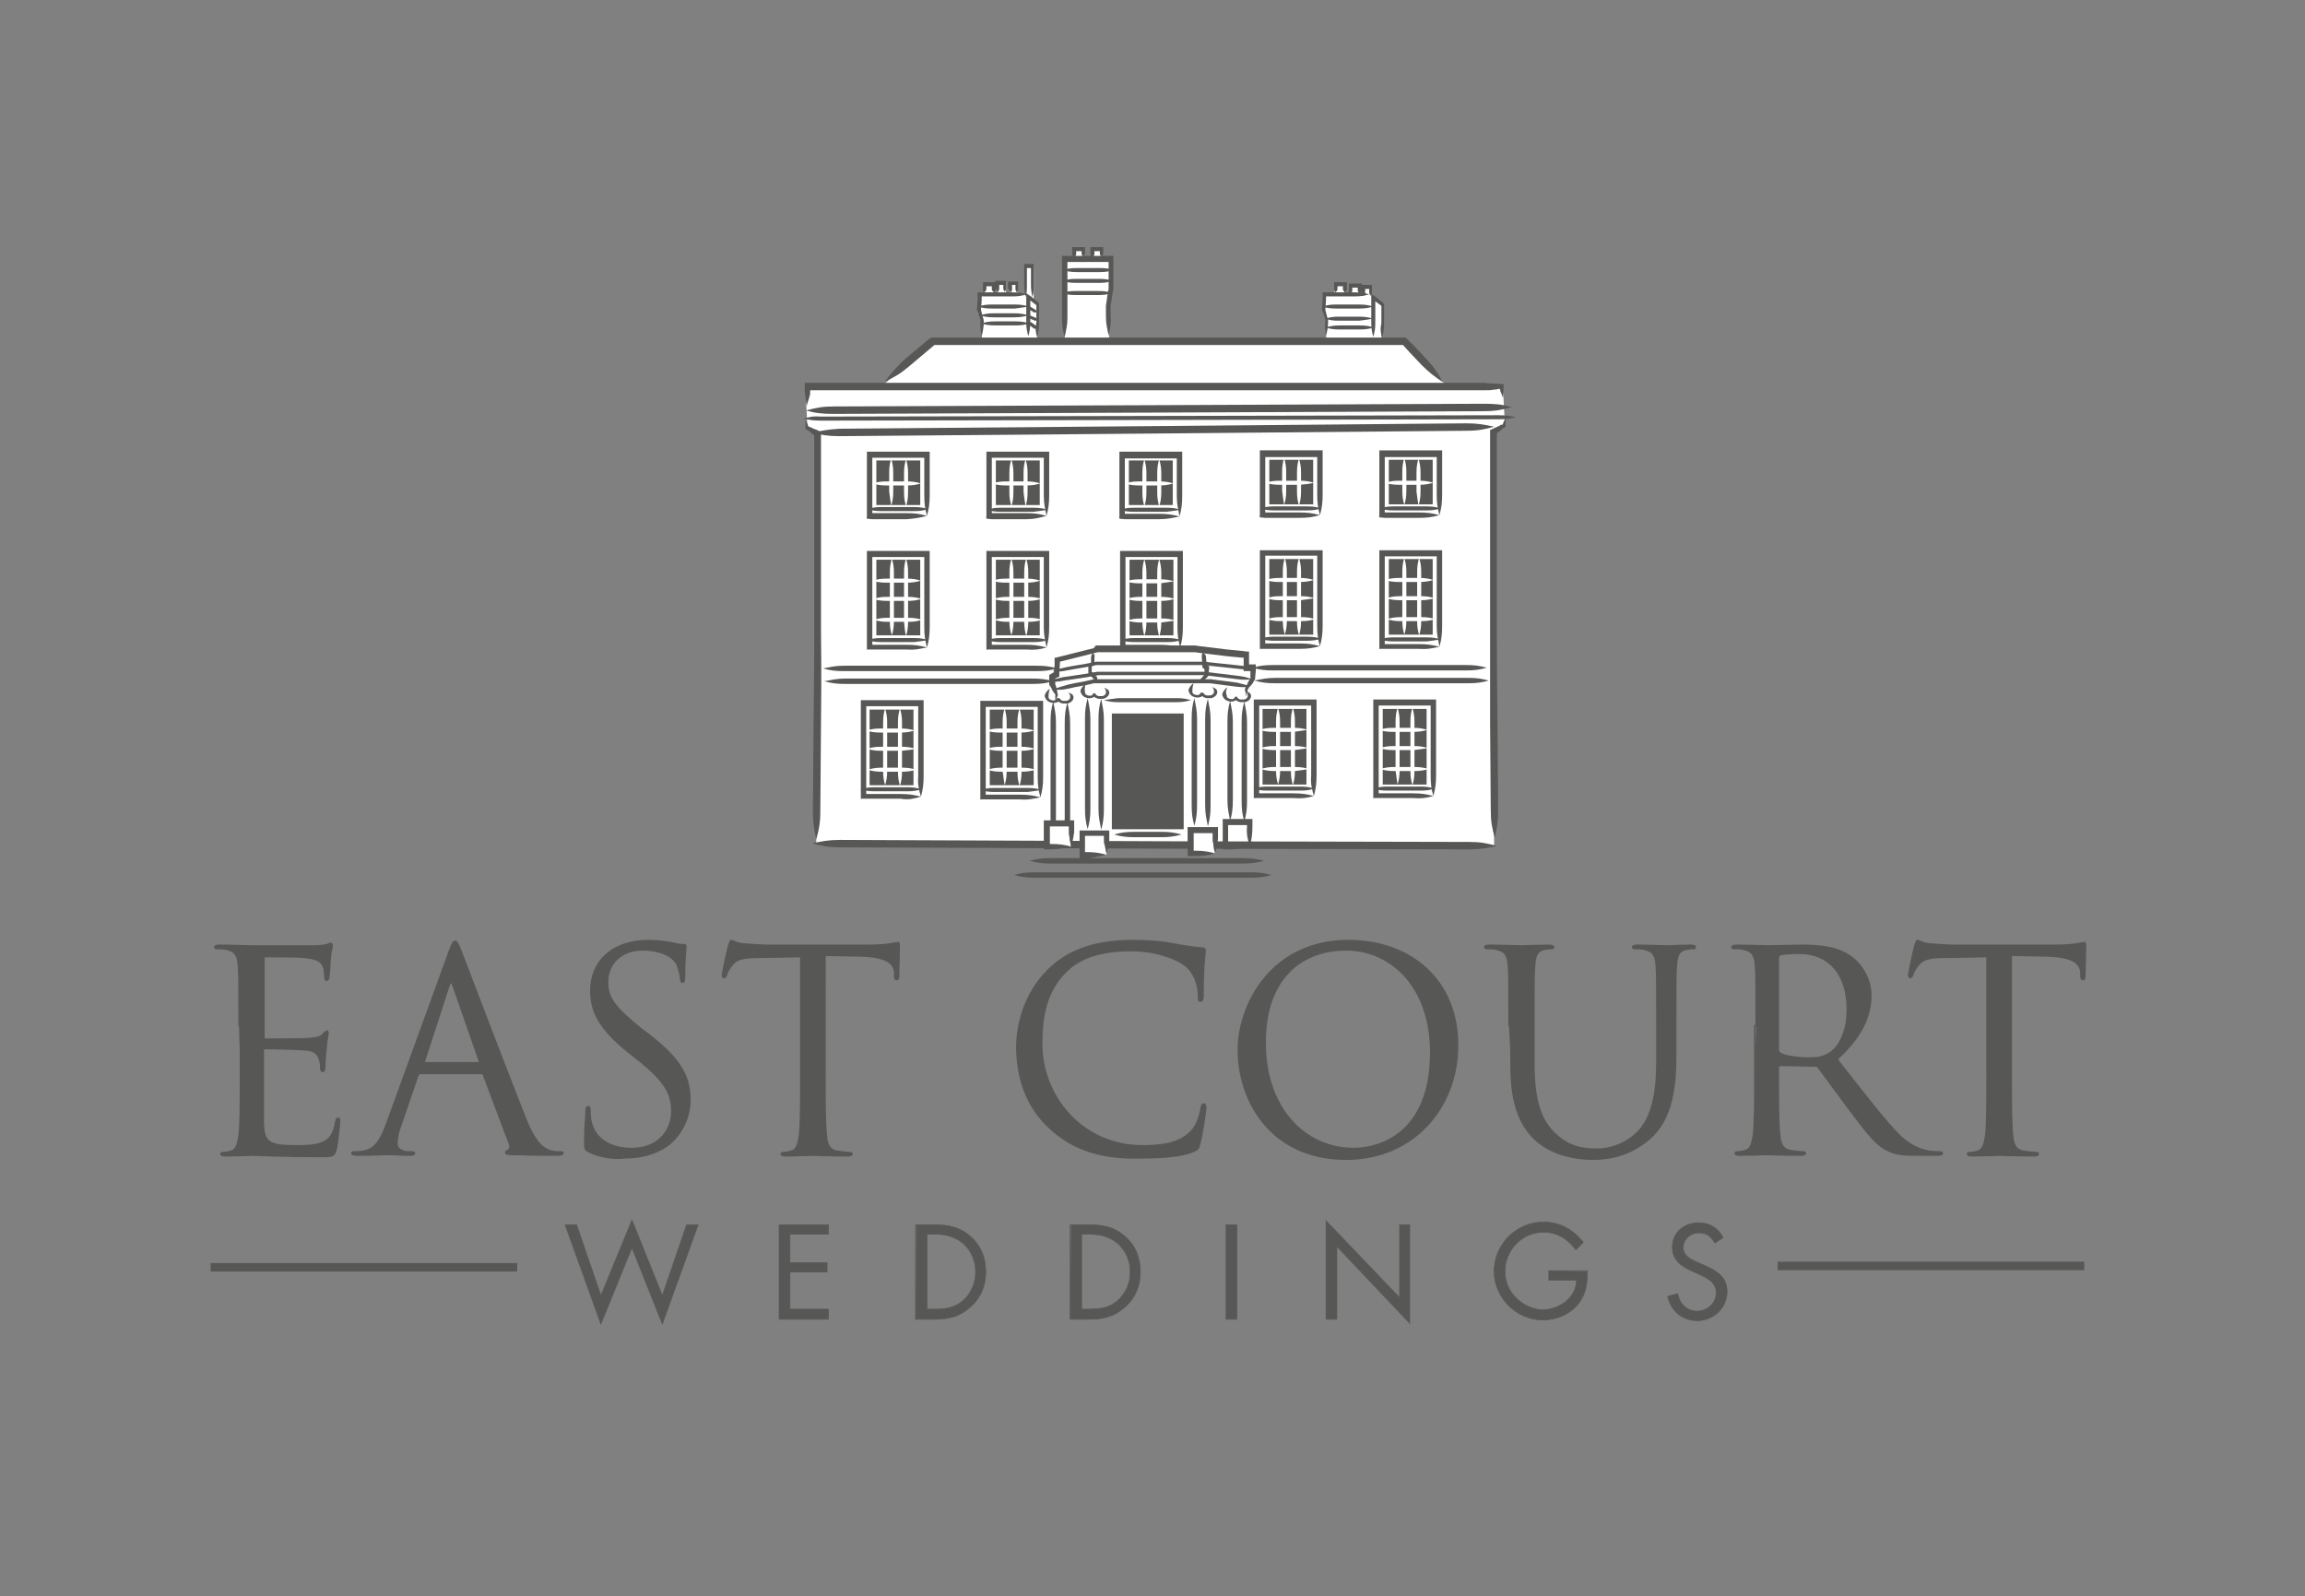 <?xml version="1.0" encoding="utf-8"?>
<!-- Generator: Adobe Illustrator 24.0.1, SVG Export Plug-In . SVG Version: 6.00 Build 0)  -->
<svg version="1.1" id="Layer_1" xmlns="http://www.w3.org/2000/svg" xmlns:xlink="http://www.w3.org/1999/xlink" x="0px" y="0px"
	 viewBox="0 0 341.4 236.4" style="enable-background:new 0 0 341.4 236.4;" xml:space="preserve">
<rect x="0" y="0" width="341.4" height="236.4" fill="#808080" stroke="none"/>
<style type="text/css">
	.st0{fill:#575756;}
	.st1{fill:none;stroke:#575756;stroke-width:0.198;stroke-miterlimit:10;}
	.st2{fill:#FFFFFF;}
	.st3{fill:#1D1D1B;}
	.st4{fill:none;stroke:#575756;stroke-width:0.441;stroke-miterlimit:10;}
	.st5{fill:#A9989D;}
	.st6{fill:none;stroke:#575756;stroke-width:9.917401e-02;stroke-miterlimit:10;}
	.st7{fill:none;stroke:#575756;stroke-width:1.26;stroke-miterlimit:10;}
</style>
<g>
	<g>
		<path class="st0" d="M35.4,151.9c0-6.4,0-7.6-0.1-8.9c-0.1-1.4-0.4-2.1-1.8-2.4c-0.3-0.1-1-0.1-1.4-0.1c-0.2,0-0.3-0.1-0.3-0.2
			c0-0.2,0.2-0.3,0.7-0.3c1.9,0,4.5,0.1,4.7,0.1c0.3,0,8.5,0,9.4,0c0.8,0,1.4-0.1,1.8-0.2c0.2,0,0.4-0.2,0.6-0.2
			c0.1,0,0.2,0.2,0.2,0.4c0,0.3-0.2,0.8-0.3,1.9c0,0.4-0.1,2.2-0.2,2.7c0,0.2-0.1,0.5-0.3,0.5c-0.2,0-0.3-0.2-0.3-0.5
			c0-0.3,0-1-0.2-1.5c-0.3-0.7-0.7-1.2-2.9-1.4c-0.7-0.1-5.2-0.1-5.7-0.1c-0.2,0-0.2,0.1-0.2,0.4v11.4c0,0.3,0,0.4,0.2,0.4
			c0.5,0,5.6,0,6.6-0.1c1-0.1,1.6-0.2,1.9-0.6c0.3-0.3,0.5-0.5,0.6-0.5c0.1,0,0.2,0.1,0.2,0.3c0,0.2-0.2,0.9-0.3,2.3
			c-0.1,0.8-0.2,2.4-0.2,2.6c0,0.3,0,0.8-0.3,0.8c-0.2,0-0.3-0.2-0.3-0.4c0-0.4,0-0.8-0.2-1.4c-0.2-0.6-0.5-1.3-2.1-1.4
			c-1.1-0.1-5.2-0.2-5.9-0.2c-0.2,0-0.3,0.1-0.3,0.3v3.6c0,1.4,0,6.2,0,7.1c0.1,2.8,0.7,3.4,4.8,3.4c1.1,0,2.9,0,4-0.5
			c1.1-0.5,1.6-1.3,1.9-3c0.1-0.5,0.2-0.6,0.4-0.6c0.2,0,0.2,0.3,0.2,0.6c0,0.3-0.3,3.1-0.5,4c-0.3,1.1-0.6,1.1-2.2,1.1
			c-6.2,0-9-0.2-10.2-0.2c-0.2,0-2.8,0.1-4,0.1c-0.5,0-0.7-0.1-0.7-0.3c0-0.1,0.1-0.2,0.3-0.2c0.4,0,0.9-0.1,1.2-0.2
			c0.8-0.2,1-1.1,1.2-2.3c0.2-1.7,0.2-5,0.2-9"/>
		<path class="st1" d="M35.4,151.9c0-6.4,0-7.6-0.1-8.9c-0.1-1.4-0.4-2.1-1.8-2.4c-0.3-0.1-1-0.1-1.4-0.1c-0.2,0-0.3-0.1-0.3-0.2
			c0-0.2,0.2-0.3,0.7-0.3c1.9,0,4.5,0.1,4.7,0.1c0.3,0,8.5,0,9.4,0c0.8,0,1.4-0.1,1.8-0.2c0.2,0,0.4-0.2,0.6-0.2
			c0.1,0,0.2,0.2,0.2,0.4c0,0.3-0.2,0.8-0.3,1.9c0,0.4-0.1,2.2-0.2,2.7c0,0.2-0.1,0.5-0.3,0.5c-0.2,0-0.3-0.2-0.3-0.5
			c0-0.3,0-1-0.2-1.5c-0.3-0.7-0.7-1.2-2.9-1.4c-0.7-0.1-5.2-0.1-5.7-0.1c-0.2,0-0.2,0.1-0.2,0.4v11.4c0,0.3,0,0.4,0.2,0.4
			c0.5,0,5.6,0,6.6-0.1c1-0.1,1.6-0.2,1.9-0.6c0.3-0.3,0.5-0.5,0.6-0.5c0.1,0,0.2,0.1,0.2,0.3c0,0.2-0.2,0.9-0.3,2.3
			c-0.1,0.8-0.2,2.4-0.2,2.6c0,0.3,0,0.8-0.3,0.8c-0.2,0-0.3-0.2-0.3-0.4c0-0.4,0-0.8-0.2-1.4c-0.2-0.6-0.5-1.3-2.1-1.4
			c-1.1-0.1-5.2-0.2-5.9-0.2c-0.2,0-0.3,0.1-0.3,0.3v3.6c0,1.4,0,6.2,0,7.1c0.1,2.8,0.7,3.4,4.8,3.4c1.1,0,2.9,0,4-0.5
			c1.1-0.5,1.6-1.3,1.9-3c0.1-0.5,0.2-0.6,0.4-0.6c0.2,0,0.2,0.3,0.2,0.6c0,0.3-0.3,3.1-0.5,4c-0.3,1.1-0.6,1.1-2.2,1.1
			c-6.2,0-9-0.2-10.2-0.2c-0.2,0-2.8,0.1-4,0.1c-0.5,0-0.7-0.1-0.7-0.3c0-0.1,0.1-0.2,0.3-0.2c0.4,0,0.9-0.1,1.2-0.2
			c0.8-0.2,1-1.1,1.2-2.3c0.2-1.7,0.2-5,0.2-9V151.9z"/>
		<path class="st0" d="M66.5,141c0.5-1.4,0.7-1.6,0.9-1.6c0.2,0,0.4,0.2,0.9,1.5c0.6,1.6,7.1,18.6,9.6,24.9c1.5,3.7,2.7,4.3,3.5,4.6
			c0.6,0.2,1.2,0.2,1.6,0.2c0.2,0,0.4,0,0.4,0.2c0,0.2-0.4,0.3-0.8,0.3c-0.6,0-3.6,0-6.5-0.1c-0.8,0-1.2,0-1.2-0.3
			c0-0.2,0.1-0.2,0.3-0.3c0.2-0.1,0.5-0.5,0.2-1.1l-3.8-10.1c-0.1-0.2-0.2-0.2-0.4-0.2h-8.9c-0.2,0-0.3,0.1-0.4,0.3l-2.5,7.3
			c-0.4,1-0.6,2-0.6,2.8c0,0.8,0.9,1.2,1.6,1.2H61c0.3,0,0.4,0.1,0.4,0.2c0,0.2-0.2,0.3-0.6,0.3c-1,0-2.8-0.1-3.2-0.1
			c-0.5,0-2.7,0.1-4.7,0.1c-0.5,0-0.8-0.1-0.8-0.3c0-0.2,0.2-0.2,0.4-0.2c0.3,0,0.9,0,1.2-0.1c1.9-0.2,2.7-1.8,3.5-3.9 M70.8,157.5
			c0.2,0,0.2-0.1,0.2-0.3L67.1,146c-0.2-0.6-0.4-0.6-0.6,0l-3.6,11.1c-0.1,0.2,0,0.3,0.1,0.3H70.8z"/>
		<path class="st1" d="M66.5,141c0.5-1.4,0.7-1.6,0.9-1.6c0.2,0,0.4,0.2,0.9,1.5c0.6,1.6,7.1,18.6,9.6,24.9c1.5,3.7,2.7,4.3,3.5,4.6
			c0.6,0.2,1.2,0.2,1.6,0.2c0.2,0,0.4,0,0.4,0.2c0,0.2-0.4,0.3-0.8,0.3c-0.6,0-3.6,0-6.5-0.1c-0.8,0-1.2,0-1.2-0.3
			c0-0.2,0.1-0.2,0.3-0.3c0.2-0.1,0.5-0.5,0.2-1.1l-3.8-10.1c-0.1-0.2-0.2-0.2-0.4-0.2h-8.9c-0.2,0-0.3,0.1-0.4,0.3l-2.5,7.3
			c-0.4,1-0.6,2-0.6,2.8c0,0.8,0.9,1.2,1.6,1.2H61c0.3,0,0.4,0.1,0.4,0.2c0,0.2-0.2,0.3-0.6,0.3c-1,0-2.8-0.1-3.2-0.1
			c-0.5,0-2.7,0.1-4.7,0.1c-0.5,0-0.8-0.1-0.8-0.3c0-0.2,0.2-0.2,0.4-0.2c0.3,0,0.9,0,1.2-0.1c1.9-0.2,2.7-1.8,3.5-3.9L66.5,141z
			 M70.8,157.5c0.2,0,0.2-0.1,0.2-0.3L67.1,146c-0.2-0.6-0.4-0.6-0.6,0l-3.6,11.1c-0.1,0.2,0,0.3,0.1,0.3H70.8z"/>
		<path class="st0" d="M87.2,170.6c-0.6-0.3-0.6-0.5-0.6-1.6c0-2.1,0.2-3.7,0.2-4.4c0-0.5,0.1-0.7,0.3-0.7c0.2,0,0.3,0.1,0.3,0.5
			c0,0.4,0,0.9,0.1,1.5c0.6,3.1,3.3,4.2,6.1,4.2c4,0,5.9-2.8,5.9-5.5c0-2.8-1.2-4.5-4.7-7.4l-1.9-1.5c-4.4-3.6-5.4-6.1-5.4-9
			c0-4.4,3.3-7.4,8.5-7.4c1.6,0,2.8,0.2,3.8,0.4c0.8,0.2,1.1,0.2,1.4,0.2c0.3,0,0.4,0.1,0.4,0.3c0,0.2-0.2,1.6-0.2,4.4
			c0,0.7-0.1,0.9-0.3,0.9c-0.2,0-0.3-0.2-0.3-0.5c0-0.5-0.3-1.6-0.5-2.1c-0.2-0.5-1.4-2.2-5.2-2.2c-2.8,0-5.1,1.8-5.1,4.8
			c0,2.4,1.2,3.8,5,6.9l1.2,0.9c4.9,3.8,6,6.4,6,9.7c0,1.7-0.7,4.8-3.5,6.8c-1.8,1.2-4,1.7-6.2,1.7
			C90.8,171.7,88.9,171.4,87.2,170.6"/>
		<path class="st1" d="M87.2,170.6c-0.6-0.3-0.6-0.5-0.6-1.6c0-2.1,0.2-3.7,0.2-4.4c0-0.5,0.1-0.7,0.3-0.7c0.2,0,0.3,0.1,0.3,0.5
			c0,0.4,0,0.9,0.1,1.5c0.6,3.1,3.3,4.2,6.1,4.2c4,0,5.9-2.8,5.9-5.5c0-2.8-1.2-4.5-4.7-7.4l-1.9-1.5c-4.4-3.6-5.4-6.1-5.4-9
			c0-4.4,3.3-7.4,8.5-7.4c1.6,0,2.8,0.2,3.8,0.4c0.8,0.2,1.1,0.2,1.4,0.2c0.3,0,0.4,0.1,0.4,0.3c0,0.2-0.2,1.6-0.2,4.4
			c0,0.7-0.1,0.9-0.3,0.9c-0.2,0-0.3-0.2-0.3-0.5c0-0.5-0.3-1.6-0.5-2.1c-0.2-0.5-1.4-2.2-5.2-2.2c-2.8,0-5.1,1.8-5.1,4.8
			c0,2.4,1.2,3.8,5,6.9l1.2,0.9c4.9,3.8,6,6.4,6,9.7c0,1.7-0.7,4.8-3.5,6.8c-1.8,1.2-4,1.7-6.2,1.7
			C90.8,171.7,88.9,171.4,87.2,170.6z"/>
		<path class="st0" d="M122.2,159.2c0,4,0,7.2,0.2,9c0.1,1.2,0.4,2.1,1.6,2.3c0.6,0.1,1.5,0.2,1.9,0.2c0.2,0,0.3,0.1,0.3,0.2
			c0,0.2-0.2,0.3-0.7,0.3c-2.3,0-4.9-0.1-5.1-0.1c-0.2,0-2.8,0.1-4,0.1c-0.5,0-0.7-0.1-0.7-0.3c0-0.1,0.1-0.2,0.3-0.2
			c0.4,0,0.9-0.1,1.2-0.2c0.8-0.2,1-1.1,1.2-2.3c0.2-1.7,0.2-5,0.2-9v-17.5l-6.1,0.1c-2.6,0-3.5,0.3-4.2,1.3c-0.5,0.7-0.6,1-0.7,1.3
			c-0.1,0.3-0.2,0.4-0.4,0.4c-0.1,0-0.2-0.1-0.2-0.4c0-0.4,0.8-4,0.9-4.3c0.1-0.2,0.2-0.8,0.4-0.8c0.3,0,0.7,0.4,1.8,0.5
			c1.2,0.1,2.8,0.2,3.3,0.2h15.5c2.6,0,3.8-0.4,4.1-0.4c0.2,0,0.2,0.2,0.2,0.5c0,1.2-0.1,4.1-0.1,4.5c0,0.4-0.1,0.5-0.3,0.5
			c-0.2,0-0.3-0.1-0.3-0.7l0-0.5c-0.2-1.2-1.1-2.2-5.1-2.3l-5.2-0.1"/>
		<path class="st1" d="M122.2,159.2c0,4,0,7.2,0.2,9c0.1,1.2,0.4,2.1,1.6,2.3c0.6,0.1,1.5,0.2,1.9,0.2c0.2,0,0.3,0.1,0.3,0.2
			c0,0.2-0.2,0.3-0.7,0.3c-2.3,0-4.9-0.1-5.1-0.1c-0.2,0-2.8,0.1-4,0.1c-0.5,0-0.7-0.1-0.7-0.3c0-0.1,0.1-0.2,0.3-0.2
			c0.4,0,0.9-0.1,1.2-0.2c0.8-0.2,1-1.1,1.2-2.3c0.2-1.7,0.2-5,0.2-9v-17.5l-6.1,0.1c-2.6,0-3.5,0.3-4.2,1.3c-0.5,0.7-0.6,1-0.7,1.3
			c-0.1,0.3-0.2,0.4-0.4,0.4c-0.1,0-0.2-0.1-0.2-0.4c0-0.4,0.8-4,0.9-4.3c0.1-0.2,0.2-0.8,0.4-0.8c0.3,0,0.7,0.4,1.8,0.5
			c1.2,0.1,2.8,0.2,3.3,0.2h15.5c2.6,0,3.8-0.4,4.1-0.4c0.2,0,0.2,0.2,0.2,0.5c0,1.2-0.1,4.1-0.1,4.5c0,0.4-0.1,0.5-0.3,0.5
			c-0.2,0-0.3-0.1-0.3-0.7l0-0.5c-0.2-1.2-1.1-2.2-5.1-2.3l-5.2-0.1V159.2z"/>
		<path class="st0" d="M155.6,167.2c-4-3.6-5-8.3-5-12.2c0-2.8,0.9-7.6,4.6-11.3c2.5-2.5,6.2-4.4,12.6-4.4c1.7,0,4,0.1,6,0.5
			c1.6,0.3,2.9,0.5,4.2,0.6c0.5,0,0.5,0.2,0.5,0.5c0,0.3-0.1,0.8-0.2,2.3c-0.1,1.4-0.1,3.6-0.1,4.2c0,0.6-0.1,0.9-0.4,0.9
			c-0.3,0-0.3-0.3-0.3-0.9c0-1.6-0.7-3.3-1.7-4.2c-1.4-1.2-4.6-2.4-8.3-2.4c-5.5,0-8,1.6-9.5,3c-3,2.9-3.7,6.6-3.7,10.8
			c0,7.9,6.1,15.1,14.9,15.1c3.1,0,5.5-0.4,7.2-2.1c0.9-0.9,1.4-2.7,1.5-3.5c0.1-0.5,0.2-0.6,0.4-0.6c0.2,0,0.3,0.3,0.3,0.6
			c0,0.3-0.5,3.9-0.9,5.3c-0.2,0.8-0.3,0.9-1.1,1.2c-1.6,0.7-4.8,0.9-7.4,0.9C163,171.7,158.9,170.2,155.6,167.2"/>
		<path class="st1" d="M155.6,167.2c-4-3.6-5-8.3-5-12.2c0-2.8,0.9-7.6,4.6-11.3c2.5-2.5,6.2-4.4,12.6-4.4c1.7,0,4,0.1,6,0.5
			c1.6,0.3,2.9,0.5,4.2,0.6c0.5,0,0.5,0.2,0.5,0.5c0,0.3-0.1,0.8-0.2,2.3c-0.1,1.4-0.1,3.6-0.1,4.2c0,0.6-0.1,0.9-0.4,0.9
			c-0.3,0-0.3-0.3-0.3-0.9c0-1.6-0.7-3.3-1.7-4.2c-1.4-1.2-4.6-2.4-8.3-2.4c-5.5,0-8,1.6-9.5,3c-3,2.9-3.7,6.6-3.7,10.8
			c0,7.9,6.1,15.1,14.9,15.1c3.1,0,5.5-0.4,7.2-2.1c0.9-0.9,1.4-2.7,1.5-3.5c0.1-0.5,0.2-0.6,0.4-0.6c0.2,0,0.3,0.3,0.3,0.6
			c0,0.3-0.5,3.9-0.9,5.3c-0.2,0.8-0.3,0.9-1.1,1.2c-1.6,0.7-4.8,0.9-7.4,0.9C163,171.7,158.9,170.2,155.6,167.2z"/>
		<path class="st0" d="M199.7,139.3c9.3,0,16.2,5.9,16.2,15.5c0,9.2-6.5,16.9-16.5,16.9c-11.3,0-16-8.8-16-16.2
			C183.4,148.8,188.3,139.3,199.7,139.3 M200.5,170.1c3.7,0,11.4-2.1,11.4-14.2c0-9.9-6-15.2-12.5-15.2c-6.9,0-12,4.5-12,13.6
			C187.3,163.9,193.1,170.1,200.5,170.1z"/>
		<path class="st1" d="M199.7,139.3c9.3,0,16.2,5.9,16.2,15.5c0,9.2-6.5,16.9-16.5,16.9c-11.3,0-16-8.8-16-16.2
			C183.4,148.8,188.3,139.3,199.7,139.3z M200.5,170.1c3.7,0,11.4-2.1,11.4-14.2c0-9.9-6-15.2-12.5-15.2c-6.9,0-12,4.5-12,13.6
			C187.3,163.9,193.1,170.1,200.5,170.1z"/>
		<path class="st0" d="M223.5,151.9c0-6.4,0-7.6-0.1-8.9c-0.1-1.4-0.4-2.1-1.8-2.4c-0.3-0.1-1-0.1-1.4-0.1c-0.2,0-0.3-0.1-0.3-0.2
			c0-0.2,0.2-0.3,0.7-0.3c1.9,0,4.4,0.1,4.7,0.1c0.4,0,2.8-0.1,4.1-0.1c0.5,0,0.7,0.1,0.7,0.3c0,0.2-0.2,0.2-0.3,0.2
			c-0.3,0-0.5,0-1,0.1c-1.1,0.2-1.4,0.9-1.5,2.4c-0.1,1.3-0.1,2.5-0.1,8.9v5.8c0,5.9,1.3,8.5,3.1,10.2c2,1.9,3.9,2.3,6.2,2.3
			c2.5,0,5-1.2,6.5-3c1.9-2.4,2.4-5.9,2.4-10.1v-5.2c0-6.4,0-7.6-0.1-8.9c-0.1-1.4-0.4-2.1-1.8-2.4c-0.3-0.1-1-0.1-1.4-0.1
			c-0.2,0-0.3-0.1-0.3-0.2c0-0.2,0.2-0.3,0.7-0.3c1.9,0,4.1,0.1,4.4,0.1c0.3,0,2.2-0.1,3.5-0.1c0.5,0,0.7,0.1,0.7,0.3
			c0,0.2-0.2,0.2-0.3,0.2c-0.3,0-0.5,0-1,0.1c-1.1,0.2-1.4,0.9-1.5,2.4c-0.1,1.3-0.1,2.5-0.1,8.9v4.4c0,4.5-0.5,9.4-3.8,12.3
			c-3,2.6-6.1,3.1-8.5,3.1c-1.4,0-5.6-0.2-8.5-2.9c-2-1.9-3.6-4.8-3.6-10.8"/>
		<path class="st1" d="M223.5,151.9c0-6.4,0-7.6-0.1-8.9c-0.1-1.4-0.4-2.1-1.8-2.4c-0.3-0.1-1-0.1-1.4-0.1c-0.2,0-0.3-0.1-0.3-0.2
			c0-0.2,0.2-0.3,0.7-0.3c1.9,0,4.4,0.1,4.7,0.1c0.4,0,2.8-0.1,4.1-0.1c0.5,0,0.7,0.1,0.7,0.3c0,0.2-0.2,0.2-0.3,0.2
			c-0.3,0-0.5,0-1,0.1c-1.1,0.2-1.4,0.9-1.5,2.4c-0.1,1.3-0.1,2.5-0.1,8.9v5.8c0,5.9,1.3,8.5,3.1,10.2c2,1.9,3.9,2.3,6.2,2.3
			c2.5,0,5-1.2,6.5-3c1.9-2.4,2.4-5.9,2.4-10.1v-5.2c0-6.4,0-7.6-0.1-8.9c-0.1-1.4-0.4-2.1-1.8-2.4c-0.3-0.1-1-0.1-1.4-0.1
			c-0.2,0-0.3-0.1-0.3-0.2c0-0.2,0.2-0.3,0.7-0.3c1.9,0,4.1,0.1,4.4,0.1c0.3,0,2.2-0.1,3.5-0.1c0.5,0,0.7,0.1,0.7,0.3
			c0,0.2-0.2,0.2-0.3,0.2c-0.3,0-0.5,0-1,0.1c-1.1,0.2-1.4,0.9-1.5,2.4c-0.1,1.3-0.1,2.5-0.1,8.9v4.4c0,4.5-0.5,9.4-3.8,12.3
			c-3,2.6-6.1,3.1-8.5,3.1c-1.4,0-5.6-0.2-8.5-2.9c-2-1.9-3.6-4.8-3.6-10.8V151.9z"/>
		<path class="st0" d="M260.1,151.9c0-6.4,0-7.6-0.1-8.9c-0.1-1.4-0.4-2.1-1.8-2.4c-0.3-0.1-1-0.1-1.4-0.1c-0.2,0-0.3-0.1-0.3-0.2
			c0-0.2,0.2-0.3,0.7-0.3c1.9,0,4.5,0.1,4.7,0.1c0.5,0,3.6-0.1,4.9-0.1c2.6,0,5.4,0.2,7.5,1.8c1,0.7,2.8,2.8,2.8,5.6
			c0,3.1-1.3,6.1-5,9.5c3.4,4.3,6.2,8,8.6,10.6c2.2,2.4,4,2.8,5,3c0.8,0.1,1.4,0.1,1.6,0.1c0.2,0,0.4,0.1,0.4,0.2
			c0,0.2-0.2,0.3-1,0.3h-2.9c-2.3,0-3.3-0.2-4.4-0.8c-1.8-0.9-3.2-3-5.6-6.1c-1.7-2.3-3.7-5-4.5-6.1c-0.2-0.2-0.3-0.2-0.5-0.2
			l-5.1-0.1c-0.2,0-0.3,0.1-0.3,0.3v1c0,4,0,7.2,0.2,9c0.1,1.2,0.4,2.1,1.6,2.3c0.6,0.1,1.5,0.2,1.9,0.2c0.2,0,0.3,0.1,0.3,0.2
			c0,0.2-0.2,0.3-0.7,0.3c-2.3,0-4.9-0.1-5.1-0.1c0,0-2.6,0.1-3.9,0.1c-0.5,0-0.7-0.1-0.7-0.3c0-0.1,0.1-0.2,0.3-0.2
			c0.4,0,0.9-0.1,1.2-0.2c0.8-0.2,1-1.1,1.2-2.3c0.2-1.7,0.2-5,0.2-9 M263.4,155.5c0,0.2,0.1,0.4,0.3,0.5c0.6,0.4,2.5,0.7,4.3,0.7
			c1,0,2.1-0.1,3.1-0.8c1.4-1,2.5-3.2,2.5-6.4c0-5.2-2.7-8.3-7.1-8.3c-1.2,0-2.4,0.1-2.8,0.2c-0.2,0.1-0.3,0.2-0.3,0.5V155.5z"/>
		<path class="st1" d="M260.1,151.9c0-6.4,0-7.6-0.1-8.9c-0.1-1.4-0.4-2.1-1.8-2.4c-0.3-0.1-1-0.1-1.4-0.1c-0.2,0-0.3-0.1-0.3-0.2
			c0-0.2,0.2-0.3,0.7-0.3c1.9,0,4.5,0.1,4.7,0.1c0.5,0,3.6-0.1,4.9-0.1c2.6,0,5.4,0.2,7.5,1.8c1,0.7,2.8,2.8,2.8,5.6
			c0,3.1-1.3,6.1-5,9.5c3.4,4.3,6.2,8,8.6,10.6c2.2,2.4,4,2.8,5,3c0.8,0.1,1.4,0.1,1.6,0.1c0.2,0,0.4,0.1,0.4,0.2
			c0,0.2-0.2,0.3-1,0.3h-2.9c-2.3,0-3.3-0.2-4.4-0.8c-1.8-0.9-3.2-3-5.6-6.1c-1.7-2.3-3.7-5-4.5-6.1c-0.2-0.2-0.3-0.2-0.5-0.2
			l-5.1-0.1c-0.2,0-0.3,0.1-0.3,0.3v1c0,4,0,7.2,0.2,9c0.1,1.2,0.4,2.1,1.6,2.3c0.6,0.1,1.5,0.2,1.9,0.2c0.2,0,0.3,0.1,0.3,0.2
			c0,0.2-0.2,0.3-0.7,0.3c-2.3,0-4.9-0.1-5.1-0.1c0,0-2.6,0.1-3.9,0.1c-0.5,0-0.7-0.1-0.7-0.3c0-0.1,0.1-0.2,0.3-0.2
			c0.4,0,0.9-0.1,1.2-0.2c0.8-0.2,1-1.1,1.2-2.3c0.2-1.7,0.2-5,0.2-9V151.9z M263.4,155.5c0,0.2,0.1,0.4,0.3,0.5
			c0.6,0.4,2.5,0.7,4.3,0.7c1,0,2.1-0.1,3.1-0.8c1.4-1,2.5-3.2,2.5-6.4c0-5.2-2.7-8.3-7.1-8.3c-1.2,0-2.4,0.1-2.8,0.2
			c-0.2,0.1-0.3,0.2-0.3,0.5V155.5z"/>
		<path class="st0" d="M297.9,159.2c0,4,0,7.2,0.2,9c0.1,1.2,0.4,2.1,1.6,2.3c0.6,0.1,1.5,0.2,1.9,0.2c0.2,0,0.3,0.1,0.3,0.2
			c0,0.2-0.2,0.3-0.7,0.3c-2.3,0-4.9-0.1-5.1-0.1c-0.2,0-2.8,0.1-4,0.1c-0.5,0-0.7-0.1-0.7-0.3c0-0.1,0.1-0.2,0.3-0.2
			c0.4,0,0.9-0.1,1.2-0.2c0.8-0.2,1-1.1,1.2-2.3c0.2-1.7,0.2-5,0.2-9v-17.5l-6.1,0.1c-2.6,0-3.5,0.3-4.2,1.3c-0.5,0.7-0.6,1-0.7,1.3
			c-0.1,0.3-0.2,0.4-0.4,0.4c-0.1,0-0.2-0.1-0.2-0.4c0-0.4,0.8-4,0.9-4.3c0.1-0.2,0.2-0.8,0.4-0.8c0.3,0,0.7,0.4,1.8,0.5
			c1.2,0.1,2.8,0.2,3.3,0.2h15.5c2.6,0,3.8-0.4,4.1-0.4c0.2,0,0.2,0.2,0.2,0.5c0,1.2-0.1,4.1-0.1,4.5c0,0.4-0.1,0.5-0.3,0.5
			c-0.2,0-0.3-0.1-0.3-0.7l0-0.5c-0.2-1.2-1.1-2.2-5.1-2.3l-5.2-0.1"/>
		<path class="st1" d="M297.9,159.2c0,4,0,7.2,0.2,9c0.1,1.2,0.4,2.1,1.6,2.3c0.6,0.1,1.5,0.2,1.9,0.2c0.2,0,0.3,0.1,0.3,0.2
			c0,0.2-0.2,0.3-0.7,0.3c-2.3,0-4.9-0.1-5.1-0.1c-0.2,0-2.8,0.1-4,0.1c-0.5,0-0.7-0.1-0.7-0.3c0-0.1,0.1-0.2,0.3-0.2
			c0.4,0,0.9-0.1,1.2-0.2c0.8-0.2,1-1.1,1.2-2.3c0.2-1.7,0.2-5,0.2-9v-17.5l-6.1,0.1c-2.6,0-3.5,0.3-4.2,1.3c-0.5,0.7-0.6,1-0.7,1.3
			c-0.1,0.3-0.2,0.4-0.4,0.4c-0.1,0-0.2-0.1-0.2-0.4c0-0.4,0.8-4,0.9-4.3c0.1-0.2,0.2-0.8,0.4-0.8c0.3,0,0.7,0.4,1.8,0.5
			c1.2,0.1,2.8,0.2,3.3,0.2h15.5c2.6,0,3.8-0.4,4.1-0.4c0.2,0,0.2,0.2,0.2,0.5c0,1.2-0.1,4.1-0.1,4.5c0,0.4-0.1,0.5-0.3,0.5
			c-0.2,0-0.3-0.1-0.3-0.7l0-0.5c-0.2-1.2-1.1-2.2-5.1-2.3l-5.2-0.1V159.2z"/>
		<polyline class="st2" points="153.9,125.1 120.9,124.9 121,64.4 119.6,63.5 119.3,57.5 130.7,57.1 138.2,50.6 145.4,50.3 
			145.6,47.7 145,45.8 145.2,43.5 145.7,43.6 145.8,42.3 147.2,42 147.2,43.6 147.8,43.6 147.9,41.9 149,41.9 149,43.6 149.6,43.6 
			149.7,42 150.7,42 150.7,43.6 151.9,43.6 151.8,39.4 153.1,39.4 153.1,44.6 153.7,45.1 153.6,50.3 157.7,50.4 157.8,38.1 
			159,38.3 159.1,37 160.4,36.8 160.4,38.3 161.7,38.2 161.7,36.9 163.2,36.8 163.1,38.4 164.6,38.4 164.6,42.6 164.1,45 
			164.3,50.6 196.4,50.5 196.5,47.4 196,46 196.2,43.8 197.6,43.7 197.8,42.3 199.3,42.2 199.1,43.7 199.9,43.7 200,42.3 
			201.4,42.4 201.3,43.7 202,43.8 202,42.5 203.1,42.6 203.2,44.3 204.8,45.3 204.6,50.7 207.8,50.5 214.4,57.3 222.6,57.4 
			222.9,62.9 221.2,64.1 221.3,125.2 180.1,125.2 179.9,126.4 176.2,126.3 176.3,125.1 163.9,125 163.9,126.6 160.3,126.6 
			160.3,125.5 		"/>
		<line class="st3" x1="119" y1="62" x2="224.5" y2="61.9"/>
		<path class="st0" d="M119,62c0.9,0.2,1.5,0.3,2.5,0.3l52.2-0.1l48.3-0.1c1.1,0,1.7-0.1,2.5-0.3c-0.9-0.2-1.5-0.3-2.5-0.3
			l-48.3,0.1l-52.2,0.1C120.4,61.6,119.8,61.8,119,62"/>
		<line class="st3" x1="119.4" y1="60.8" x2="223.9" y2="60.4"/>
		<path class="st0" d="M119.4,60.8c1.4,0.4,2.4,0.5,4.1,0.5l49.8-0.2l46.5-0.2c1.7,0,2.7-0.2,4.1-0.6c-1.4-0.4-2.4-0.5-4.1-0.5
			l-46.5,0.2l-49.8,0.2C121.8,60.2,120.8,60.4,119.4,60.8"/>
		<path class="st0" d="M119.5,60.1c0.1-0.5,0.3-0.9,0.4-1.4c0.1-0.2,0.1-0.4,0.1-0.7c0,0,0-0.1,0-0.2l0,0c0,0,0,0,0,0c0,0,0,0,0,0
			c0,0,0,0,0.1,0c0.2,0,0.5,0,0.7,0h51.3h47.9c0.5,0,0.9,0,1.3-0.1c0.2,0,0.4,0,0.6-0.1c0.1,0,0.1,0,0.1,0l0,0c0,0,0.1,0,0.1,0
			c0,0,0.1,0.1,0.1,0.1c0,0,0,0,0,0.1l0,0.1l0.1,0.2l0.3,0.8l0.1-0.9l0-0.2l0-0.1l0-0.1c0-0.2,0-0.4,0-0.7l-1.4-0.1
			c-0.4,0-0.8,0-1.3-0.1h-47.9H121c-0.3,0-0.5,0-0.7,0l-1.1,0l0,0.7l0,0.3c0,0.1,0,0.1,0,0.2c0,0.2,0,0.4,0.1,0.7
			C119.3,59.1,119.4,59.6,119.5,60.1"/>
		<path class="st0" d="M131.1,56.5c1.3-0.6,2.2-1.1,3.5-2.2l3.8-3.2l15.2,0l20.3,0l20.3,0l8,0h3.9h1.7l1,1.1l1.7,1.8
			c1.2,1.2,2,1.8,3.2,2.6c-0.7-1.3-1.2-2.1-2.4-3.4l-1.7-1.8l-0.6-0.6l-0.3-0.3l-0.2-0.2l-0.2-0.2l-0.1-0.1c0,0-0.1,0-0.1,0h-2.1
			h-3.9l-8,0l-20.3,0l-20.3,0l-8,0h-3.9h-1.9h-0.9h-0.4h-0.4c-0.1,0-0.1,0.1-0.2,0.1l-0.2,0.1l-3.8,3.2
			C132.6,54.6,131.9,55.3,131.1,56.5"/>
		<path class="st0" d="M204.7,50c0.2-0.7,0.3-1.2,0.3-2.1l0-0.9v-0.9v-0.5v-0.3v-0.2c0-0.1-0.1-0.1-0.1-0.2l-1.1-0.9l-0.3-0.2
			l-0.3-0.2l-0.1-0.1l0,0c0,0,0,0,0,0v0.3l0,2.7l0,1.3c0,0.9,0.1,1.3,0.3,2.1c0.2-0.7,0.3-1.2,0.3-2.1l0-1.3l0-1.9c0,0,0,0,0,0
			l0.9,0.7l0,1.7l0,0.9C204.4,48.8,204.5,49.3,204.7,50"/>
		<path class="st0" d="M196.4,49.7c0.2-0.7,0.3-1.2,0.3-2l0-0.3l-0.2-0.7l-0.2-0.8l0.1-1.5l0-0.5c0,0,0,0,0,0h0l3,0l1.3,0
			c0.9,0,1.3-0.1,2.1-0.3c-0.7-0.2-1.2-0.3-2.1-0.3l-1.3,0l-3.1,0l-0.1,0l-0.3,0c0,0.1,0,0.3,0,0.4l0,0.6l-0.1,1.5
			c0,0.2,0,0.2,0.1,0.3l0.1,0.2l0.1,0.4l0.2,0.6l0,0.2C196.2,48.5,196.3,49,196.4,49.7"/>
		<path class="st0" d="M203.4,45.4c-0.7-0.2-1.2-0.3-2.1-0.3l-0.9,0l-0.6,0l-0.6,0l-1.3,0c-0.9,0-1.3,0.1-2.1,0.3
			c0.7,0.2,1.2,0.3,2.1,0.3l1.3,0l0.6,0l0.6,0l0.9,0C202.2,45.7,202.7,45.6,203.4,45.4"/>
		<path class="st0" d="M203.4,47.2c-0.7-0.2-1.2-0.3-2.1-0.3l-0.9,0l-0.4,0l-0.4,0l-1.3,0c-0.9,0-1.3,0.1-2.1,0.3
			c0.7,0.2,1.2,0.3,2.1,0.3l1.3,0l0.4,0l0.4,0l0.9,0C202.2,47.4,202.7,47.3,203.4,47.2"/>
		<path class="st0" d="M203.5,48.5c-0.7-0.2-1.2-0.3-2.1-0.3l-0.9,0l-0.4,0l-0.4,0l-1.3,0c-0.9,0-1.3,0.1-2.1,0.3
			c0.7,0.2,1.2,0.3,2.1,0.3l1.3,0l0.4,0l0.4,0l0.9,0C202.3,48.8,202.8,48.7,203.5,48.5"/>
		<path class="st0" d="M197.8,43.3c0.2-0.2,0.3-0.3,0.3-0.5l0-0.4l0,0l0.2,0l0.2,0l0.2,0l0.2,0l0,0l0,0.4c0,0.2,0.1,0.3,0.3,0.5
			c0.2-0.2,0.3-0.3,0.3-0.5l0-1l-0.9,0l-1,0l0,0.9C197.6,43,197.7,43.1,197.8,43.3"/>
		<path class="st0" d="M200,43.5c0.2-0.2,0.3-0.3,0.3-0.5l0-0.4l0,0l0.2,0l0.2,0l0.2,0l0.2,0l0,0l0,0.4c0,0.2,0.1,0.3,0.3,0.5
			c0.2-0.2,0.3-0.3,0.3-0.5l0-1l-0.9,0l-1,0l0,0.9C199.7,43.2,199.8,43.3,200,43.5"/>
		<path class="st0" d="M202,43.8c0.2-0.2,0.2-0.3,0.2-0.5l0-0.5l0,0l0.1,0l0.2,0l0.2,0l0.1,0l0,0l0,0V43l0,0.3
			c0,0.2,0.1,0.3,0.2,0.5c0.2-0.2,0.2-0.3,0.2-0.5l0-1.1l-0.8,0l-0.8,0l0,1C201.8,43.5,201.8,43.6,202,43.8"/>
		<path class="st0" d="M164.2,49.7c0.2-1,0.4-1.7,0.3-2.9l0-1.2l0-0.3l0.2-1.3l0.1-0.7l0.1-0.4l0-0.2c0,0,0-0.1,0-0.2l0-0.1l0-2.3
			l0-1.1l0-0.7l0-0.3c0,0,0-0.1,0-0.1l-0.1,0l-0.5,0l-3.4,0l-1.1,0l-1.2,0l-1,0l-0.2,0l-0.1,0c0,0,0,0.1,0,0.1v0.4V39l0,6.3l0,1.8
			c0,1.2,0.1,1.9,0.4,2.8c0.2-1,0.4-1.7,0.4-2.8l0-1.8l0-6.3v-0.2c0,0,0,0,0,0l0.5,0l1.2,0l1.1,0l3.3,0l0,3.7l0,0.1c0,0,0,0,0,0
			l0,0.2l-0.1,0.4l-0.1,0.7l-0.2,1.4c0,0,0,0.1,0,0.1l0,0l0,0.1l0,0.2l0,1.2C163.8,48,164,48.7,164.2,49.7"/>
		<path class="st0" d="M163.1,38c0.2-0.2,0.3-0.3,0.3-0.5l0-0.9l-1,0l-0.9,0l0,1c0,0.2,0.1,0.3,0.3,0.5c0.2-0.2,0.3-0.3,0.3-0.5
			l0-0.4l0,0l0.2,0l0.2,0l0.2,0l0.2,0l0,0l0,0.4C162.9,37.7,163,37.8,163.1,38"/>
		<path class="st0" d="M160.4,38c0.2-0.2,0.3-0.3,0.3-0.5l0-0.9l-1,0l-0.9,0l0,1c0,0.2,0.1,0.3,0.3,0.5c0.2-0.2,0.3-0.3,0.3-0.5
			l0-0.4l0,0l0.2,0l0.2,0l0.2,0l0.2,0l0,0l0,0.4C160.2,37.7,160.3,37.8,160.4,38"/>
		<path class="st0" d="M157.4,40c0.7,0.2,1.2,0.3,2.1,0.3l0.9,0l0.6,0l0.6,0l1.3,0c0.9,0,1.3-0.1,2.1-0.3c-0.7-0.2-1.2-0.3-2.1-0.3
			l-1.3,0l-0.6,0l-0.6,0l-0.9,0C158.6,39.7,158.1,39.8,157.4,40"/>
		<path class="st0" d="M157.3,41.6c0.7,0.2,1.2,0.3,2.1,0.3l0.9,0l0.6,0l0.6,0l1.3,0c0.9,0,1.3-0.1,2.1-0.3
			c-0.7-0.2-1.2-0.3-2.1-0.3l-1.3,0l-0.6,0l-0.6,0l-0.9,0C158.5,41.3,158,41.4,157.3,41.6"/>
		<path class="st0" d="M157.2,43.4c0.7,0.2,1.2,0.3,2.1,0.3l0.9,0l0.6,0l0.6,0l1.3,0c0.9,0,1.3-0.1,2.1-0.3
			c-0.7-0.2-1.2-0.3-2.1-0.3l-1.3,0l-0.6,0l-0.6,0l-0.9,0C158.4,43.1,157.9,43.2,157.2,43.4"/>
		<path class="st0" d="M119.3,62.2l0,0.6l0,0.3c0,0.1,0,0.3,0,0.4l0.3,0.2c0.1,0.1,0.1,0.1,0.2,0.1l0.3,0.3c0.2,0.2,0.6,0.4,0.5,0.4
			c0,0,0,0,0,0l0,0l0,0.1l0,0.1l0,0.6v28.2c0,0,0,6.5-0.1,13.7l-0.1,13c0,1.7,0.2,2.7,0.5,4.1c0.4-1.4,0.6-2.4,0.6-4.1l0.1-13
			c0.1-7.2,0-13.7,0-13.7V65.4l0-0.6l0-0.8c-0.7-0.4-0.8-0.4-1.1-0.5l-0.4-0.2c-0.1,0-0.2-0.1-0.2-0.1l-0.1,0c0,0-0.1-0.1-0.1-0.1
			l-0.1-0.3"/>
		<path class="st0" d="M223,61.9l-0.3,0.6l-0.1,0.3c0,0.1-0.1,0.1-0.1,0.1l-0.1,0c0,0-0.1,0-0.2,0.1l-0.4,0.2
			c-0.3,0.1-0.4,0.2-1.1,0.5l0,0.8l0,0.6v28.2c0,0,0,6.5,0,13.7l0.1,13c0,1.7,0.2,2.7,0.6,4.1c0.3-1.4,0.5-2.4,0.5-4.1l-0.1-13
			c-0.1-7.2-0.1-13.7-0.1-13.7V65l0-0.6l0-0.1l0-0.1l0,0c0,0,0,0,0,0c-0.1,0,0.3-0.2,0.5-0.4l0.3-0.3c0.1-0.1,0.1-0.1,0.2-0.1
			l0.3-0.2c0-0.1,0-0.3,0-0.4l0-0.3"/>
		<path class="st0" d="M137.3,76.4c-1.1-0.3-1.8-0.4-3.1-0.4l-5,0l0-6l0-2.1l0-0.1c0,0,0,0,0,0l0,0l2.8,0l3,0l1.6,0
			c0.4,0,0.2,0,0.3,0v0.5v3.2l0,1.9C136.9,74.6,137,75.4,137.3,76.4c0.3-1.1,0.4-1.8,0.4-3.1l0-1.9v-3.2v-1.1V67v-0.1c0,0,0,0,0,0
			l-0.1,0h-0.4h-0.6l-1.6,0l-3,0l-3.1,0l-0.4,0h-0.1c0,0,0,0.1,0,0.1v0.3l0,0.6l0,2.1l0,6.5c-0.2,0.5,0.4,0.3,0.7,0.4l0.6,0h1.1l2,0
			l1.5,0C135.5,76.8,136.2,76.7,137.3,76.4"/>
		<path class="st0" d="M137.5,75.4c-0.7-0.2-1.2-0.3-2.1-0.3l-0.9,0l-1.4,0l-1.3,0l-1.3,0c-0.9,0-1.3,0.1-2.1,0.3
			c0.7,0.2,1.2,0.3,2.1,0.3l1.3,0l1.3,0l1.4,0l0.9,0C136.3,75.7,136.8,75.6,137.5,75.4"/>
		<rect x="129.8" y="68.2" class="st0" width="6.5" height="6.6"/>
		<path class="st2" d="M136.4,71.6c-0.7-0.2-1.2-0.3-2.1-0.3l-0.9,0l-0.4,0l-0.4,0l-1.3,0c-0.9,0-1.3,0.1-2.1,0.3
			c0.7,0.2,1.2,0.3,2.1,0.3l1.3,0l0.4,0l0.4,0l0.9,0C135.2,71.9,135.7,71.8,136.4,71.6"/>
		<path class="st2" d="M132,74.9c0.2-0.7,0.3-1.2,0.3-2.1l0-0.9l0-0.3l0-0.3l0-1.3c0-0.9-0.1-1.3-0.3-2.1c-0.2,0.7-0.3,1.2-0.3,2.1
			l0,1.3l0,0.3l0,0.3l0,0.9C131.8,73.7,131.9,74.2,132,74.9"/>
		<path class="st2" d="M134.2,75c0.2-0.7,0.3-1.2,0.3-2.1l0-0.9l0-0.3l0-0.3l0-1.3c0-0.9-0.1-1.3-0.3-2.1c-0.2,0.7-0.3,1.2-0.3,2.1
			l0,1.3l0,0.3l0,0.3l0,0.9C133.9,73.8,134,74.3,134.2,75"/>
		<path class="st0" d="M156.3,103.8l0.2-0.4c0.1-0.2,0.1-0.2,0.2-0.5c-0.1-0.2-0.1-0.3-0.1-0.5c0-0.1-0.1-0.3-0.1-0.4
			c0-0.1-0.1-0.3-0.1-0.4l-0.1-0.2l0-0.1l0,0l0,0l0,0c0,0,0,0,0,0l0-0.1l0-0.2l0-0.4l0-0.1c0,0,0,0,0,0l0.2-0.1l0.4-0.2c0,0,0,0,0,0
			l0-0.1l0-0.1l0-0.2l0-0.2L157,98l2.8-0.7l1.6-0.4l0.8-0.2l0.4-0.1l0.3,0l8.5,0l1.8,0l2,0l1.2,0l0.3,0l0.3,0l0.7,0.1l4.1,0.5
			l2.1,0.2l0.3,0c0,0,0,0,0,0l0,1l0,0.8l0,0.2c0,0,0.1,0,0.2,0h0.5h0.3c0,0,0,0,0,0l0,0.1l0,1c0,0,0,0,0,0c0,0,0,0,0,0l-0.1,0.1
			l-0.1,0.2c-0.1,0.1-0.2,0.3-0.2,0.4c-0.1,0.1-0.1,0.3-0.2,0.4c-0.1,0.1-0.1,0.2-0.2,0.4l0,0.2l0,0.1l0.1,0.3l0.1,0.6l0.1-0.6
			l0.1-0.3l0-0.1c0,0,0,0,0-0.1c0,0,0.2-0.2,0.2-0.3c0.1-0.1,0.2-0.2,0.3-0.3c0.1-0.1,0.2-0.2,0.3-0.4l0.1-0.2l0.2-0.3l0-0.2l0.1-1
			l0-0.5l0-0.3c0-0.1,0-0.1,0-0.2h-0.2h-0.8c0,0,0,0,0,0l0-0.2l0-1l0-0.5l0-0.1c0,0,0-0.1,0-0.1l-0.3,0l-0.8-0.1l-2.1-0.2l-4.1-0.5
			l-0.7-0.1l-0.3,0c-0.1,0-0.1,0-0.2,0l-0.2,0l-1.2,0l-2,0l-1.8,0l-8.5,0l-0.2,0l-0.1,0c0,0-0.1,0-0.2,0L162,96l-0.8,0.2l-1.6,0.4
			l-3.2,0.8l-0.1,0l-0.1,0c0,0,0,0,0,0l0,0l0,0.2l0,0.4l0,0.5l-0.1,0.9l0,0.2l-0.1,0l-0.3,0.2l-0.2,0.1l-0.1,0.1c0,0,0,0.1,0,0.1
			l0,0.4l0,0.4l0,0.5l0.1,0.2l0.1,0.1l0.1,0.2c0.1,0.1,0.1,0.3,0.2,0.4c0.1,0.1,0.1,0.2,0.2,0.3c0.1,0.1,0.2,0.2,0.2,0.3
			c0,0,0,0.2,0,0.4"/>
		<path class="st0" d="M161.9,96.7c-0.2,0.2-0.3,0.4-0.3,0.7l0,0.8l-0.4,0.2l0,0.6l0,0.7l0.8,0.9c0,0,0,0,0,0
			c0.1,0.3,0.2,0.4,0.4,0.6c0.1-0.3,0.2-0.5,0.1-0.7l0-0.2l-0.8-0.8l0-0.5l0-0.3l0.4-0.2l0-1.2C162.2,97.1,162.1,97,161.9,96.7"/>
		<path class="st0" d="M178.2,96.6c-0.2,0.3-0.2,0.4-0.2,0.7l0.1,1.6l0.3,0.2l0,0v0l0,0.8l-0.5,0.6c-0.1,0.1-0.1,0.1-0.2,0.2
			c-0.1,0.2-0.1,0.3-0.1,0.5c0.2,0,0.3-0.1,0.5-0.2c0.1,0,0.1-0.1,0.2-0.2l0.7-0.7l0.1-1.3l0-0.1l-0.3-0.2l-0.1-0.1l0,0l-0.1-1.3
			C178.5,97,178.4,96.8,178.2,96.6"/>
		<path class="st0" d="M155.9,99.4c0.7,0.1,1.2,0.1,2.1-0.1l1.1-0.2l1.8-0.3l1-0.2l0.5-0.1l0.3,0l0.1,0h0l0.1,0l8.3,0l2.5,0l2.5,0
			l1.4,0l0.4,0l0.2,0c0,0,0,0,0.1,0l0.1,0l0.7,0.1l4.7,0.5c0.9,0.1,1.3,0.1,2.1,0c-0.7-0.3-1.2-0.4-2-0.5l-4.7-0.5l-0.7-0.1l-0.1,0
			c0,0-0.1,0-0.1,0l-0.2,0l-0.4,0l-1.4,0l-2.5,0l-2.5,0l-8.3,0l-0.1,0c0,0-0.1,0-0.1,0l-0.1,0l-0.3,0l-0.5,0.1l-1,0.2l-1.8,0.3
			l-1.1,0.2C157.1,99,156.6,99.1,155.9,99.4"/>
		<path class="st0" d="M155.5,100.9c0.7,0.1,1.2,0.1,2.1-0.1l1.4-0.2l2-0.3l1.1-0.2l0.6-0.1l0.3,0l0.1,0h0h0.1l7.6,0h2.7l2.7,0h1.5
			l0.4,0h0.2h0l0,0l0.1,0l0.8,0.1l4.1,0.5c0.9,0.1,1.3,0.1,2.1,0c-0.7-0.3-1.2-0.4-2-0.5l-4.1-0.5l-0.8-0.1l-0.1,0c0,0-0.1,0-0.1,0
			h0h-0.2h-0.4l-1.5,0l-2.7,0l-2.7,0l-7.6,0H163c0,0,0,0-0.1,0l-0.1,0l-0.3,0l-0.6,0.1l-1.1,0.2l-2,0.3l-1.4,0.2
			C156.6,100.5,156.1,100.6,155.5,100.9"/>
		<path class="st0" d="M156.1,102.1c0.7,0.1,1.2,0.1,2.1-0.1l0.9-0.2l1.6-0.3l0.9-0.2l0.4-0.1l0.2,0l0.1,0c0,0,0,0,0,0l0.1,0l8.5,0
			l3,0l2.9,0l1.6,0l0.4,0l0.2,0l0.1,0l0.1,0l0.8,0.1l3.1,0.4c0.8,0.1,1.3,0.1,2.1,0c-0.7-0.3-1.2-0.4-2-0.6l-3.1-0.4l-0.8-0.1
			l-0.1,0c-0.1,0-0.1,0-0.1,0l-0.2,0l-0.4,0l-1.6,0l-2.9,0l-3,0l-8.5,0l-0.1,0c0,0-0.1,0-0.1,0l-0.1,0l-0.2,0l-0.4,0.1l-0.9,0.2
			l-1.6,0.3l-0.9,0.2C157.2,101.7,156.7,101.8,156.1,102.1"/>
		<path class="st0" d="M137.3,95.9c-1.1-0.3-1.8-0.4-3.1-0.4l-5,0l0-9.2l0-3.4c0-0.6,0-0.4,0-0.4l0.1,0l2.8,0l2.9,0l1.7,0l0.2,0
			c0,0,0,0,0,0l0,0.8l0,9.6C136.9,94.1,137,94.8,137.3,95.9c0.3-1.1,0.4-1.8,0.4-3.1l0-9.6l0-1.1v-0.4c0,0,0-0.1,0-0.1h-0.1h-0.2
			l-0.7,0l-1.7,0l-2.9,0l-2.8,0l-0.6,0h-0.2h-0.1c0,0,0,0.1,0,0.1v0.4v0.7l0,3.4l0,9.7v0.3c0,0.1,0.1,0,0.1,0h0.2h0.6h0.6h1.2l2,0
			l1.2,0C135.5,96.3,136.2,96.1,137.3,95.9"/>
		<path class="st0" d="M137.5,94.8c-0.7-0.2-1.2-0.3-2.1-0.3l-0.9,0l-1.4,0l-1.3,0l-1.3,0c-0.9,0-1.3,0.1-2.1,0.3
			c0.7,0.2,1.2,0.3,2.1,0.3l1.3,0l1.3,0l1.4,0l0.9,0C136.3,95,136.8,94.9,137.5,94.8"/>
		<rect x="129.8" y="82.9" class="st0" width="6.5" height="11.2"/>
		<path class="st2" d="M136.4,86c-0.7-0.2-1.2-0.3-2.1-0.3l-0.9,0l-0.4,0l-0.4,0l-1.3,0c-0.9,0-1.3,0.1-2.1,0.3
			c0.7,0.2,1.2,0.3,2.1,0.3l1.3,0l0.4,0l0.4,0l0.9,0C135.2,86.3,135.7,86.2,136.4,86"/>
		<path class="st2" d="M132.1,94.1c0.2-0.7,0.3-1.2,0.3-2.1l0-0.9l0-2.6l0-2.4l0-1.3c0-0.9-0.1-1.3-0.3-2.1
			c-0.2,0.7-0.3,1.2-0.3,2.1l0,1.3l0,2.4v2.6l0,0.9C131.8,92.9,131.9,93.4,132.1,94.1"/>
		<path class="st2" d="M134.2,94.2c0.2-0.7,0.3-1.2,0.3-2.1l0-0.9l0-2.7l0-2.4l0-1.3c0-0.9-0.1-1.3-0.3-2.1
			c-0.2,0.7-0.3,1.2-0.3,2.1l0,1.3l0,2.4l0,2.7l0,0.9C134,93,134,93.5,134.2,94.2"/>
		<path class="st2" d="M136.5,88.7c-0.7-0.2-1.2-0.3-2.1-0.3l-0.9,0l-0.4,0l-0.4,0l-1.3,0c-0.9,0-1.3,0.1-2.1,0.3
			c0.7,0.2,1.2,0.3,2.1,0.3l1.3,0l0.4,0l0.4,0l0.9,0C135.3,89,135.8,88.9,136.5,88.7"/>
		<path class="st2" d="M136.6,91.8c-0.7-0.2-1.2-0.3-2.1-0.3l-0.9,0l-0.4,0l-0.4,0l-1.3,0c-0.9,0-1.3,0.1-2.1,0.3
			c0.7,0.2,1.2,0.3,2.1,0.3l1.3,0l0.4,0l0.4,0l0.9,0C135.4,92.1,135.9,92,136.6,91.8"/>
		<path class="st0" d="M136.4,118c-1.1-0.3-1.8-0.4-3.1-0.4l-5,0l0-9.2l0-3.4c0-0.6,0-0.4,0-0.4h0.1l2.8,0l2.9,0l1.7,0l0.2,0
			c0,0,0,0,0,0l0,0.8l0,9.6C135.9,116.2,136.1,117,136.4,118c0.3-1.1,0.4-1.8,0.4-3.1l0-9.6v-1.1v-0.4c0,0,0-0.1,0-0.1h-0.1h-0.2
			h-0.7l-1.7,0l-2.9,0l-2.8,0h-0.6h-0.2h-0.1c0,0,0,0.1,0,0.1v0.4v0.7l0,3.4l0,9.7v0.3c0,0.1,0.1,0,0.1,0h0.2h0.6h0.6l1.2,0l2,0
			l1.2,0C134.6,118.5,135.3,118.3,136.4,118"/>
		<path class="st0" d="M136.5,116.9c-0.7-0.2-1.2-0.3-2.1-0.3l-0.9,0l-1.4,0l-1.3,0l-1.3,0c-0.9,0-1.3,0.1-2.1,0.3
			c0.7,0.2,1.2,0.3,2.1,0.3l1.3,0l1.3,0l1.4,0l0.9,0C135.3,117.2,135.8,117.1,136.5,116.9"/>
		<rect x="128.8" y="105.1" class="st0" width="6.5" height="11.2"/>
		<path class="st2" d="M135.5,108.2c-0.7-0.2-1.2-0.3-2.1-0.3l-0.9,0l-0.4,0l-0.4,0l-1.3,0c-0.9,0-1.3,0.1-2.1,0.3
			c0.7,0.2,1.2,0.3,2.1,0.3l1.3,0l0.4,0l0.4,0l0.9,0C134.3,108.5,134.7,108.4,135.5,108.2"/>
		<path class="st2" d="M131.1,116.3c0.2-0.7,0.3-1.2,0.3-2.1l0-0.9l0-2.6l0-2.4l0-1.3c0-0.9-0.1-1.3-0.3-2.1
			c-0.2,0.7-0.3,1.2-0.3,2.1l0,1.3l0,2.4l0,2.6l0,0.9C130.8,115.1,130.9,115.6,131.1,116.3"/>
		<path class="st2" d="M133.3,116.4c0.2-0.7,0.3-1.2,0.3-2.1l0-0.9l0-2.7l0-2.4l0-1.3c0-0.9-0.1-1.3-0.3-2.1
			c-0.2,0.7-0.3,1.2-0.3,2.1l0,1.3l0,2.4l0,2.7l0,0.9C133,115.2,133.1,115.7,133.3,116.4"/>
		<path class="st2" d="M135.6,110.9c-0.7-0.2-1.2-0.3-2.1-0.3l-0.9,0l-0.4,0l-0.4,0l-1.3,0c-0.9,0-1.3,0.1-2.1,0.3
			c0.7,0.2,1.2,0.3,2.1,0.3l1.3,0l0.4,0l0.4,0l0.9,0C134.4,111.1,134.9,111.1,135.6,110.9"/>
		<path class="st2" d="M135.7,114c-0.7-0.2-1.2-0.3-2.1-0.3l-0.9,0l-0.4,0l-0.4,0l-1.3,0c-0.9,0-1.3,0.1-2.1,0.3
			c0.7,0.2,1.2,0.3,2.1,0.3l1.3,0l0.4,0l0.4,0l0.9,0C134.5,114.3,135,114.2,135.7,114"/>
		<line class="st3" x1="120.2" y1="64.1" x2="221.3" y2="63.3"/>
		<path class="st0" d="M120.2,64.1c1.4,0.3,2.4,0.5,4.1,0.5l48-0.4l44.9-0.4c1.7,0,2.7-0.2,4.1-0.6c-1.4-0.3-2.4-0.5-4.1-0.5
			l-44.9,0.4l-48,0.4C122.6,63.6,121.7,63.8,120.2,64.1"/>
		<path class="st0" d="M153.6,49.9c0.2-0.7,0.3-1.2,0.3-2.1l0-0.9l0-0.9l0-0.5v-0.3v-0.2c0-0.1-0.1-0.1-0.1-0.2l-1.1-0.9l-0.3-0.2
			l-0.3-0.2l-0.1-0.1l0,0c0,0,0,0,0,0l0,0.3l0,2.7l0,1.3c0,0.9,0.1,1.3,0.3,2.1c0.2-0.7,0.3-1.2,0.3-2.1l0-1.3l0-1.9c0,0,0,0,0,0
			l0.9,0.7l0,1.7l0,0.9C153.3,48.7,153.4,49.2,153.6,49.9"/>
		<path class="st0" d="M145.4,49.7c0.2-0.7,0.3-1.2,0.3-2l0-0.3l-0.2-0.7l-0.2-0.8l0.1-1.4l0-0.6l0,0c0,0,0,0,0,0h0.1l3.2,0l1.3,0
			c0.9,0,1.3-0.1,2.1-0.3c-0.7-0.2-1.2-0.3-2.1-0.3l-1.3,0l-3.2,0l-0.4,0l-0.2,0c0,0-0.1,0-0.1,0l0,0.1l0,0.4l0,0.6l-0.1,1.4
			c0,0.2,0,0.2,0.1,0.3l0.1,0.2l0.1,0.4l0.2,0.6l0,0.2C145.2,48.5,145.2,49,145.4,49.7"/>
		<path class="st0" d="M152.4,45.4c-0.7-0.2-1.2-0.3-2.1-0.3l-0.9,0l-0.6,0l-0.6,0l-1.3,0c-0.9,0-1.3,0.1-2.1,0.3
			c0.7,0.2,1.2,0.3,2.1,0.3l1.3,0l0.6,0l0.6,0l0.9,0C151.2,45.6,151.7,45.5,152.4,45.4"/>
		<path class="st0" d="M152.3,46.7c-0.7-0.2-1.2-0.3-2.1-0.3l-0.9,0l-0.4,0l-0.4,0l-1.3,0c-0.9,0-1.3,0.1-2.1,0.3
			c0.7,0.2,1.2,0.3,2.1,0.3l1.3,0l0.4,0l0.4,0l0.9,0C151.1,47,151.6,46.9,152.3,46.7"/>
		<path class="st0" d="M152.5,47.9c-0.7-0.2-1.2-0.3-2.1-0.3l-0.9,0l-0.4,0l-0.4,0l-1.3,0c-0.9,0-1.3,0.1-2.1,0.3
			c0.7,0.2,1.2,0.3,2.1,0.3l1.3,0l0.4,0l0.4,0l0.9,0C151.3,48.2,151.8,48.1,152.5,47.9"/>
		<path class="st0" d="M145.8,43.3c0.2-0.2,0.3-0.3,0.3-0.5l0-0.4l0,0l0.2,0l0.2,0l0.2,0l0.2,0l0,0l0,0.4c0,0.2,0.1,0.3,0.3,0.5
			c0.2-0.2,0.3-0.3,0.3-0.5l0-1l-0.9,0l-1,0l0,0.9C145.5,43,145.6,43.2,145.8,43.3"/>
		<path class="st0" d="M147.8,43.2c0.2-0.2,0.2-0.3,0.2-0.5l0-0.5l0,0l0.1,0l0.2,0l0.2,0l0.1,0l0,0l0,0.2l0,0.3
			c0,0.2,0.1,0.3,0.2,0.5c0.2-0.2,0.2-0.3,0.2-0.5l0-1.1l-0.8,0l-0.8,0l0,1C147.6,42.9,147.7,43.1,147.8,43.2"/>
		<path class="st0" d="M151.9,44c0.2-0.6,0.2-1.1,0.2-1.8l0-0.8v-1.7l0.3,0c0,0,0.5,0,0.3,0l0,1.4l0,1.1c0,0.8,0.1,1.2,0.2,1.8
			c0.2-0.6,0.2-1.1,0.2-1.8l0-1.1l0-1.7v-0.2v-0.1v0c0,0,0,0,0,0H153l-0.3,0l-0.2,0l-0.6,0l-0.1,0c0,0-0.1,0-0.1,0l0,0.2v0.4l0,0.5
			v1.1l0,0.8C151.7,42.9,151.8,43.3,151.9,44"/>
		<path class="st0" d="M149.7,43.3c0.2-0.2,0.2-0.3,0.2-0.5l0-0.6l0,0l0.1,0l0.2,0c0,0,0.3,0,0.2,0l0,0.6c0,0.2,0.1,0.3,0.2,0.5
			c0.2-0.2,0.2-0.3,0.2-0.5l0-1.1l-0.7,0l-0.8,0l0,1C149.5,43,149.6,43.1,149.7,43.3"/>
		<path class="st0" d="M153.5,48.6c0-0.1,0-0.2,0-0.3l-0.4-0.3l-0.4-0.3c-0.1,0-0.1,0-0.3,0.1c0,0.1,0,0.2,0,0.3l0.4,0.3l0.4,0.3
			C153.3,48.7,153.4,48.7,153.5,48.6"/>
		<path class="st0" d="M153.6,47.4c0-0.1,0-0.2-0.1-0.3l-0.5-0.2l-0.5-0.2c-0.1,0-0.1,0-0.3,0.1c0,0.1,0,0.2,0.1,0.3l0.5,0.2
			l0.5,0.2C153.4,47.5,153.5,47.5,153.6,47.4"/>
		<path class="st0" d="M153.5,46.2c0-0.2,0-0.2-0.1-0.3l-0.5-0.3l-0.5-0.3c-0.1,0-0.2,0-0.3,0.1c0,0.2,0,0.2,0.1,0.3l0.5,0.3
			l0.5,0.3C153.3,46.3,153.4,46.3,153.5,46.2"/>
		<path class="st0" d="M185.1,125.4c-1.1-0.3-1.8-0.4-3.1-0.4l-0.1,0c0,0,0,0,0,0l0,0l0,0l0-0.3l0-2.5c0,0,0,0,0,0l0,0l0.3,0l1.6,0
			l0.7,0l0.2,0l0,0l0,0c0,0,0,0.1,0,0.2C184.6,123.6,184.8,124.3,185.1,125.4c0.3-1.1,0.4-1.8,0.4-3.1l0-1l-1.7,0l-1.6,0l-1,0
			l-0.1,0h0c0,0,0,0,0,0v0v0.2v0.1l0,3l0,1.2l1,0C183.3,125.8,184,125.6,185.1,125.4"/>
		<path class="st0" d="M161.1,122.8c0.3-1.1,0.4-1.8,0.4-3.1l0-1.3l0-5.2l0-4.8l0-1.9c0-1.3-0.2-2-0.4-3.1c-0.3,1.1-0.4,1.8-0.4,3.1
			l0,1.9l0,4.8l0,5.2l0,1.3C160.7,121,160.8,121.7,161.1,122.8"/>
		<path class="st0" d="M163.1,122.9c0.3-1.1,0.4-1.8,0.4-3.1l0-1.3l0-5.2l0-4.8l0-1.9c0-1.3-0.2-2-0.4-3.1c-0.3,1.1-0.4,1.8-0.4,3.1
			l0,1.9l0,4.8l0,5.2l0,1.3C162.7,121.1,162.9,121.8,163.1,122.9"/>
		<path class="st0" d="M176.9,122.3c0.3-1.1,0.4-1.8,0.4-3.1l0-1.3l0-5l0-4.5l0-1.9c0-1.3-0.2-2-0.4-3.1c-0.3,1.1-0.4,1.8-0.4,3.1
			l0,1.9l0,4.5l0,5l0,1.3C176.5,120.5,176.6,121.2,176.9,122.3"/>
		<path class="st0" d="M178.9,122.4c0.3-1.1,0.4-1.8,0.4-3.1l0-1.3l0-5l0-4.5l0-1.9c0-1.3-0.2-2-0.4-3.1c-0.3,1.1-0.4,1.8-0.4,3.1
			l0,1.9l0,4.5l0,5l0,1.3C178.5,120.6,178.7,121.3,178.9,122.4"/>
		<rect x="164.9" y="105.9" class="st0" width="10.2" height="16.7"/>
		<rect x="164.9" y="105.9" class="st4" width="10.2" height="16.7"/>
		<path class="st0" d="M156,124.1c0.3-1.1,0.4-1.8,0.4-3.1l0-1.3l0-5.6l0-5.2l0-1.9c0-1.3-0.2-2-0.4-3.1c-0.3,1.1-0.4,1.8-0.4,3.1
			l0,1.9l0,5.2l0,5.6l0,1.3C155.6,122.3,155.7,123,156,124.1"/>
		<path class="st0" d="M158.1,124.3c0.3-1.1,0.4-1.8,0.4-3.1l0-1.3l0-5.7l0-5.2l0-1.9c0-1.3-0.2-2-0.4-3.1c-0.3,1.1-0.4,1.8-0.4,3.1
			l0,1.9l0,5.2l0,5.7l0,1.3C157.6,122.5,157.8,123.3,158.1,124.3"/>
		<path class="st0" d="M155.5,102c-0.3,0.2-0.5,0.4-0.7,0.8c-0.1,0.2-0.1,0.4,0.1,0.7c0.1,0.2,0.3,0.4,0.6,0.5
			c0.2,0.1,0.6,0.2,1.1,0c0,0,0.2-0.1,0.2-0.1c0,0,0,0,0,0l0,0l0,0c0,0,0,0,0.1,0.1c0.1,0.1,0.2,0.1,0.2,0.1
			c0.2,0.1,0.3,0.1,0.4,0.1c0.3,0,0.5,0,0.6,0c0.5-0.1,0.9-0.5,0.9-0.9c0-0.1,0-0.2-0.1-0.3c0-0.1-0.1-0.2-0.2-0.2
			c-0.1-0.1-0.3-0.2-0.5-0.2c0.2,0.1,0.2,0.2,0.3,0.4c0,0.1,0,0.1,0,0.2c0,0.1,0,0.1,0,0.2c-0.1,0.2-0.3,0.4-0.6,0.4
			c-0.1,0-0.2,0-0.4,0c-0.1,0-0.2,0-0.3-0.1c0,0-0.1,0-0.1-0.1c0,0,0,0-0.1-0.1c0,0-0.1-0.1-0.2-0.1c-0.1,0-0.2-0.1-0.2,0
			c-0.1,0-0.1,0.1-0.1,0.1c0,0-0.1,0-0.1,0.1c-0.1,0.1-0.1,0.1-0.1,0.1c-0.2,0.1-0.5,0-0.6,0c-0.1-0.1-0.3-0.1-0.3-0.2
			c-0.1-0.1-0.1-0.2-0.1-0.3C155.3,102.6,155.4,102.3,155.5,102"/>
		<path class="st0" d="M160.8,101.3c-0.3,0.2-0.5,0.4-0.7,0.8c-0.1,0.2-0.1,0.4,0.1,0.7c0.1,0.2,0.3,0.4,0.6,0.5
			c0.2,0.1,0.6,0.2,1.1,0c0,0,0.2-0.1,0.2-0.1c0,0,0,0,0,0l0,0l0,0c0,0,0,0,0.1,0.1c0.1,0.1,0.2,0.1,0.2,0.1
			c0.2,0.1,0.3,0.1,0.4,0.1c0.3,0,0.5,0,0.6,0c0.5-0.1,0.9-0.5,0.9-0.9c0-0.1,0-0.2-0.1-0.3c0-0.1-0.1-0.2-0.2-0.2
			c-0.1-0.1-0.3-0.2-0.5-0.2c0.2,0.1,0.2,0.2,0.3,0.4c0,0.1,0,0.1,0,0.2c0,0.1,0,0.1,0,0.2c-0.1,0.2-0.3,0.4-0.6,0.4
			c-0.1,0-0.2,0-0.4,0c-0.1,0-0.2,0-0.3-0.1c-0.1,0-0.1,0-0.3-0.3c-0.1,0-0.2-0.1-0.2,0c-0.1,0-0.1,0.1-0.1,0.1c0,0-0.1,0-0.1,0.1
			c-0.1,0.1-0.1,0.1-0.1,0.1c-0.2,0.1-0.5,0-0.6,0c-0.1-0.1-0.3-0.1-0.3-0.2c-0.1-0.1-0.1-0.2-0.1-0.3
			C160.6,102,160.7,101.7,160.8,101.3"/>
		<path class="st0" d="M176.8,101.2c-0.3,0.2-0.5,0.4-0.7,0.8c-0.1,0.2-0.1,0.4,0.1,0.7c0.1,0.2,0.3,0.4,0.6,0.5
			c0.2,0.1,0.6,0.2,1.1,0c0,0,0.2-0.1,0.2-0.1c0,0,0,0,0,0l0,0l0,0c0,0,0,0,0.1,0.1c0.1,0.1,0.2,0.1,0.2,0.1
			c0.2,0.1,0.3,0.1,0.4,0.1c0.3,0,0.5,0,0.6,0c0.5-0.1,0.9-0.5,0.9-0.9c0-0.1,0-0.2-0.1-0.3c0-0.1-0.1-0.2-0.2-0.2
			c-0.1-0.1-0.3-0.2-0.5-0.2c0.2,0.1,0.2,0.2,0.3,0.4c0,0.1,0,0.1,0,0.2c0,0.1,0,0.1,0,0.2c-0.1,0.2-0.3,0.4-0.6,0.4
			c-0.1,0-0.2,0-0.4,0c-0.1,0-0.2,0-0.3-0.1c0,0-0.1,0-0.1-0.1c0,0,0,0-0.1-0.1c0,0-0.1-0.1-0.2-0.1c-0.1,0-0.2-0.1-0.2,0
			c-0.1,0-0.1,0.1-0.1,0.1c0,0-0.1,0-0.1,0.1c-0.1,0.1-0.1,0.1-0.1,0.1c-0.2,0.1-0.5,0-0.6,0c-0.1-0.1-0.3-0.1-0.3-0.2
			c-0.1-0.1-0.1-0.2-0.1-0.3C176.6,101.8,176.7,101.5,176.8,101.2"/>
		<path class="st0" d="M181.8,101.8c-0.3,0.2-0.5,0.4-0.7,0.8c-0.1,0.2-0.1,0.4,0.1,0.7c0.1,0.2,0.3,0.4,0.6,0.5
			c0.2,0.1,0.6,0.2,1.1,0c0,0,0.2-0.1,0.2-0.1c0,0,0,0,0,0l0,0l0,0c0,0,0,0,0.1,0.1c0.1,0.1,0.2,0.1,0.2,0.1
			c0.2,0.1,0.3,0.1,0.4,0.1c0.3,0,0.5,0,0.6,0c0.5-0.1,0.9-0.5,0.9-0.9c0-0.1,0-0.2-0.1-0.3c0-0.1-0.1-0.2-0.2-0.2
			c-0.1-0.1-0.3-0.2-0.5-0.2c0.2,0.1,0.2,0.2,0.3,0.4c0,0.1,0,0.1,0,0.2c0,0.1,0,0.1,0,0.2c-0.1,0.2-0.3,0.4-0.6,0.4
			c-0.1,0-0.2,0-0.4,0c-0.1,0-0.2,0-0.3-0.1c-0.1,0-0.1,0-0.3-0.3c-0.1,0-0.2-0.1-0.2,0c-0.1,0-0.1,0.1-0.1,0.1c0,0-0.1,0-0.1,0.1
			c-0.1,0.1-0.1,0.1-0.1,0.1c-0.2,0.1-0.5,0-0.6,0c-0.1-0.1-0.3-0.1-0.3-0.2c-0.1-0.1-0.1-0.2-0.1-0.3
			C181.5,102.5,181.6,102.2,181.8,101.8"/>
		<path class="st0" d="M182.2,121.6c0.3-1.1,0.4-1.8,0.4-3.1l0-1.3l0-4.4l0-4l0-1.9c0-1.3-0.2-2-0.4-3.1c-0.3,1.1-0.4,1.8-0.4,3.1
			l0,1.9l0,4l0,4.4l0,1.3C181.8,119.8,182,120.5,182.2,121.6"/>
		<path class="st0" d="M184.3,121.7c0.3-1.1,0.4-1.8,0.4-3.1l0-1.3l0-4.4l0-4l0-1.9c0-1.3-0.2-2-0.4-3.1c-0.3,1.1-0.4,1.8-0.4,3.1
			l0,1.9l0,4l0,4.4l0,1.3C183.9,119.9,184,120.6,184.3,121.7"/>
		<path class="st0" d="M163.5,103.7c0.7,0.2,1.2,0.3,2.1,0.3l0.9,0l3.4,0l3.1,0l1.3,0c0.9,0,1.3-0.1,2.1-0.3
			c-0.7-0.2-1.2-0.3-2.1-0.3l-1.3,0l-3.1,0l-3.4,0l-0.9,0C164.7,103.5,164.2,103.6,163.5,103.7"/>
		<line class="st3" x1="121.9" y1="99" x2="156.6" y2="99.1"/>
		<path class="st0" d="M121.9,99c1.1,0.3,1.8,0.4,3.1,0.4l14.5,0l12.1,0l1.9,0c1.3,0,2-0.1,3.1-0.4c-1.1-0.3-1.8-0.4-3.1-0.4l-1.9,0
			l-12.1,0l-14.5,0C123.7,98.6,123,98.8,121.9,99"/>
		<line class="st3" x1="122.1" y1="100.9" x2="156.1" y2="101"/>
		<path class="st0" d="M122.1,100.9c1.1,0.3,1.8,0.4,3.1,0.4l14.1,0l11.7,0l1.9,0c1.3,0,2-0.1,3.1-0.4c-1.1-0.3-1.8-0.4-3.1-0.4
			l-1.9,0l-11.7,0l-14.1,0C123.9,100.5,123.2,100.7,122.1,100.9"/>
		<line class="st3" x1="185.5" y1="98.9" x2="220.1" y2="98.9"/>
		<path class="st0" d="M185.5,98.9c1.1,0.3,1.8,0.4,3.1,0.4l14.5,0l12.1,0l1.9,0c1.3,0,2-0.1,3.1-0.4c-1.1-0.3-1.8-0.4-3.1-0.4
			l-1.9,0l-12.1,0l-14.5,0C187.3,98.5,186.5,98.6,185.5,98.9"/>
		<line class="st3" x1="185.8" y1="100.8" x2="220.4" y2="100.9"/>
		<path class="st0" d="M185.8,100.8c1.1,0.3,1.8,0.4,3.1,0.4l14.5,0l12.1,0l1.9,0c1.3,0,2-0.1,3.1-0.4c-1.1-0.3-1.8-0.4-3.1-0.4
			l-1.9,0l-12.1,0l-14.5,0C187.6,100.4,186.8,100.6,185.8,100.8"/>
		<line class="st5" x1="120.3" y1="124.9" x2="221.8" y2="125.3"/>
		<path class="st0" d="M120.3,124.9c1.4,0.4,2.4,0.6,4.1,0.6l48.2,0.2l45,0.1c1.7,0,2.7-0.2,4.1-0.5c-1.4-0.4-2.4-0.6-4.1-0.6
			l-45-0.1l-48.2-0.2C122.7,124.4,121.8,124.6,120.3,124.9"/>
		<polyline class="st0" points="89,191.9 93.6,180.7 98.1,191.9 101.7,181.4 103.4,181.4 98.1,196.1 93.6,184.8 89,196.1 
			83.7,181.4 85.4,181.4 		"/>
		<polygon class="st6" points="89,191.9 93.6,180.7 98.1,191.9 101.7,181.4 103.4,181.4 98.1,196.1 93.6,184.8 89,196.1 83.7,181.4 
			85.4,181.4 		"/>
		<polyline class="st0" points="115.4,181.4 122.7,181.4 122.7,182.8 117,182.8 117,187 122.5,187 122.5,188.4 117,188.4 117,193.9 
			122.7,193.9 122.7,195.4 115.4,195.4 		"/>
		<polygon class="st6" points="115.4,181.4 122.7,181.4 122.7,182.8 117,182.8 117,187 122.5,187 122.5,188.4 117,188.4 117,193.9 
			122.7,193.9 122.7,195.4 115.4,195.4 		"/>
		<path class="st0" d="M135.7,181.4h2.6c2.1,0,3.8,0.3,5.4,1.7c1.6,1.4,2.3,3.2,2.3,5.3c0,2-0.7,3.8-2.3,5.2
			c-1.7,1.5-3.3,1.8-5.5,1.8h-2.6 M138.4,193.9c1.7,0,3.1-0.2,4.4-1.4c1.1-1.1,1.7-2.5,1.7-4.1c0-1.6-0.6-3.1-1.8-4.2
			c-1.3-1.1-2.7-1.4-4.3-1.4h-1.1v11.1H138.4z"/>
		<path class="st6" d="M135.7,181.4h2.6c2.1,0,3.8,0.3,5.4,1.7c1.6,1.4,2.3,3.2,2.3,5.3c0,2-0.7,3.8-2.3,5.2
			c-1.7,1.5-3.3,1.8-5.5,1.8h-2.6V181.4z M138.4,193.9c1.7,0,3.1-0.2,4.4-1.4c1.1-1.1,1.7-2.5,1.7-4.1c0-1.6-0.6-3.1-1.8-4.2
			c-1.3-1.1-2.7-1.4-4.3-1.4h-1.1v11.1H138.4z"/>
		<path class="st0" d="M158.6,181.4h2.6c2.1,0,3.8,0.3,5.4,1.7c1.6,1.4,2.3,3.2,2.3,5.3c0,2-0.7,3.8-2.3,5.2
			c-1.7,1.5-3.3,1.8-5.5,1.8h-2.6 M161.3,193.9c1.7,0,3.1-0.2,4.4-1.4c1.1-1.1,1.7-2.5,1.7-4.1c0-1.6-0.6-3.1-1.8-4.2
			c-1.3-1.1-2.7-1.4-4.3-1.4h-1.1v11.1H161.3z"/>
		<path class="st6" d="M158.6,181.4h2.6c2.1,0,3.8,0.3,5.4,1.7c1.6,1.4,2.3,3.2,2.3,5.3c0,2-0.7,3.8-2.3,5.2
			c-1.7,1.5-3.3,1.8-5.5,1.8h-2.6V181.4z M161.3,193.9c1.7,0,3.1-0.2,4.4-1.4c1.1-1.1,1.7-2.5,1.7-4.1c0-1.6-0.6-3.1-1.8-4.2
			c-1.3-1.1-2.7-1.4-4.3-1.4h-1.1v11.1H161.3z"/>
		<rect x="181.6" y="181.4" class="st0" width="1.6" height="14"/>
		<rect x="181.6" y="181.4" class="st6" width="1.6" height="14"/>
		<polyline class="st0" points="196.4,180.8 207.3,192.2 207.3,181.4 208.8,181.4 208.8,196 198,184.6 198,195.4 196.4,195.4 		"/>
		<polygon class="st6" points="196.4,180.8 207.3,192.2 207.3,181.4 208.8,181.4 208.8,196 198,184.6 198,195.4 196.4,195.4 		"/>
		<path class="st0" d="M235.1,188.3c0,1.9-0.2,3.4-1.4,4.9c-1.3,1.5-3.2,2.3-5.2,2.3c-3.9,0-7.2-3.3-7.2-7.2c0-4,3.3-7.3,7.3-7.3
			c2.4,0,4.4,1.1,5.9,3l-1.1,1.1c-1.2-1.6-2.7-2.6-4.8-2.6c-3.2,0-5.7,2.7-5.7,5.8c0,1.5,0.6,2.9,1.6,3.9c1,1,2.5,1.8,4,1.8
			c2.4,0,5-1.8,5-4.4h-4.1v-1.4"/>
		<path class="st6" d="M235.1,188.3c0,1.9-0.2,3.4-1.4,4.9c-1.3,1.5-3.2,2.3-5.2,2.3c-3.9,0-7.2-3.3-7.2-7.2c0-4,3.3-7.3,7.3-7.3
			c2.4,0,4.4,1.1,5.9,3l-1.1,1.1c-1.2-1.6-2.7-2.6-4.8-2.6c-3.2,0-5.7,2.7-5.7,5.8c0,1.5,0.6,2.9,1.6,3.9c1,1,2.5,1.8,4,1.8
			c2.4,0,5-1.8,5-4.4h-4.1v-1.4H235.1z"/>
		<path class="st0" d="M254,184.1c-0.6-1-1.2-1.5-2.4-1.5c-1.2,0-2.3,0.9-2.3,2.2c0,1.2,1.2,1.8,2.2,2.2l0.9,0.4
			c1.8,0.8,3.4,1.7,3.4,3.9c0,2.4-2,4.3-4.4,4.3c-2.2,0-3.9-1.4-4.4-3.6l1.5-0.4c0.2,1.4,1.3,2.6,2.8,2.6c1.5,0,2.9-1.1,2.9-2.7
			c0-1.6-1.3-2.2-2.6-2.8l-0.9-0.4c-1.6-0.7-3-1.6-3-3.6c0-2.2,1.8-3.6,3.9-3.6c1.6,0,2.9,0.8,3.6,2.2"/>
		<path class="st6" d="M254,184.1c-0.6-1-1.2-1.5-2.4-1.5c-1.2,0-2.3,0.9-2.3,2.2c0,1.2,1.2,1.8,2.2,2.2l0.9,0.4
			c1.8,0.8,3.4,1.7,3.4,3.9c0,2.4-2,4.3-4.4,4.3c-2.2,0-3.9-1.4-4.4-3.6l1.5-0.4c0.2,1.4,1.3,2.6,2.8,2.6c1.5,0,2.9-1.1,2.9-2.7
			c0-1.6-1.3-2.2-2.6-2.8l-0.9-0.4c-1.6-0.7-3-1.6-3-3.6c0-2.2,1.8-3.6,3.9-3.6c1.6,0,2.9,0.8,3.6,2.2L254,184.1z"/>
		<line class="st7" x1="31.2" y1="187.7" x2="76.6" y2="187.7"/>
		<line class="st7" x1="263.3" y1="187.5" x2="308.7" y2="187.5"/>
		<rect x="155" y="121.9" class="st2" width="3.6" height="3.5"/>
		<path class="st0" d="M158.7,125.4c-1.1-0.3-1.8-0.4-3.1-0.4l-0.1,0c0,0,0,0,0,0l0,0l0,0l0-0.3l0-2.3c0,0,0,0,0,0l0,0l0.2,0l1.5,0
			c0.6,0,1.3,0,1.1,0l0,0l0,0.4l0,0.4c0,0.3,0,0.5,0.1,0.7C158.4,124.4,158.5,124.8,158.7,125.4c0.1-0.5,0.2-1,0.3-1.5
			c0-0.2,0.1-0.5,0.1-0.7l0-0.4l0-0.5l0-0.8l-1.9,0l-1.5,0l-1,0h-0.1c0,0,0,0,0,0v0.1l0,0.1v0.1l0,2.8l0,1.2l1,0
			C156.9,125.8,157.6,125.6,158.7,125.4"/>
		<path class="st0" d="M155,76.4c-1.1-0.3-1.8-0.4-3.1-0.4l-5,0l0-6l0-2.1l0-0.1c0,0,0,0,0,0l0,0l2.8,0l3,0l1.6,0c0.4,0,0.2,0,0.3,0
			v0.5v3.2l0,1.9C154.6,74.6,154.8,75.4,155,76.4c0.3-1.1,0.4-1.8,0.4-3.1l0-1.9v-3.2v-1.1V67v-0.1c0,0,0,0,0,0l-0.1,0h-0.4h-0.6
			l-1.6,0l-3,0l-3.1,0l-0.4,0h-0.1c0,0,0,0.1,0,0.1v0.3l0,0.6l0,2.1l0,6.5c-0.2,0.5,0.4,0.3,0.7,0.4l0.6,0h1.1l2,0l1.5,0
			C153.2,76.9,153.9,76.7,155,76.4"/>
		<path class="st0" d="M155.2,75.5c-0.7-0.2-1.2-0.3-2.1-0.3l-0.9,0l-1.4,0l-1.3,0l-1.3,0c-0.9,0-1.3,0.1-2.1,0.3
			c0.7,0.2,1.2,0.3,2.1,0.3l1.3,0l1.3,0l1.4,0l0.9,0C154,75.7,154.5,75.6,155.2,75.5"/>
		<rect x="147.5" y="68.2" class="st0" width="6.5" height="6.6"/>
		<path class="st2" d="M154.1,71.6c-0.7-0.2-1.2-0.3-2.1-0.3l-0.9,0l-0.4,0l-0.4,0l-1.3,0c-0.9,0-1.3,0.1-2.1,0.3
			c0.7,0.2,1.2,0.3,2.1,0.3l1.3,0l0.4,0l0.4,0l0.9,0C152.9,71.9,153.4,71.8,154.1,71.6"/>
		<path class="st2" d="M149.8,75c0.2-0.7,0.3-1.2,0.3-2.1l0-0.9l0-0.3l0-0.3l0-1.3c0-0.9-0.1-1.3-0.3-2.1c-0.2,0.7-0.3,1.2-0.3,2.1
			l0,1.3l0,0.3l0,0.3l0,0.9C149.5,73.8,149.6,74.2,149.8,75"/>
		<path class="st2" d="M151.9,75c0.2-0.7,0.3-1.2,0.3-2.1l0-0.9l0-0.3l0-0.3l0-1.3c0-0.9-0.1-1.3-0.3-2.1c-0.2,0.7-0.3,1.2-0.3,2.1
			l0,1.3l0,0.3l0,0.3l0,0.9C151.7,73.8,151.8,74.3,151.9,75"/>
		<path class="st0" d="M155,95.9c-1.1-0.3-1.8-0.4-3.1-0.4l-5,0l0-9.2l0-3.4c0-0.6,0-0.4,0-0.4l0.1,0l2.8,0l2.9,0l1.7,0h0.2
			c0,0,0,0,0,0l0,0.8l0,9.6C154.6,94.1,154.8,94.8,155,95.9c0.3-1.1,0.4-1.8,0.4-3.1l0-9.6v-1.1v-0.4c0,0,0-0.1,0-0.1h-0.1h-0.2
			l-0.7,0l-1.7,0l-2.9,0l-2.8,0l-0.6,0h-0.2h-0.1c0,0,0,0.1,0,0.1v0.4v0.7l0,3.4l0,9.7v0.3c0,0.1,0.1,0,0.1,0h0.2h0.6h0.6h1.2l2,0
			l1.2,0C153.2,96.3,154,96.2,155,95.9"/>
		<path class="st0" d="M155.2,94.8c-0.7-0.2-1.2-0.3-2.1-0.3l-0.9,0l-1.4,0l-1.3,0l-1.3,0c-0.9,0-1.3,0.1-2.1,0.3
			c0.7,0.2,1.2,0.3,2.1,0.3l1.3,0l1.3,0l1.4,0l0.9,0C154,95.1,154.5,95,155.2,94.8"/>
		<rect x="147.5" y="82.9" class="st0" width="6.5" height="11.2"/>
		<path class="st2" d="M154.1,86c-0.7-0.2-1.2-0.3-2.1-0.3l-0.9,0l-0.4,0l-0.4,0l-1.3,0c-0.9,0-1.3,0.1-2.1,0.3
			c0.7,0.2,1.2,0.3,2.1,0.3l1.3,0l0.4,0l0.4,0l0.9,0C152.9,86.3,153.4,86.2,154.1,86"/>
		<path class="st2" d="M149.8,94.1c0.2-0.7,0.3-1.2,0.3-2.1l0-0.9l0-2.6l0-2.4l0-1.3c0-0.9-0.1-1.3-0.3-2.1
			c-0.2,0.7-0.3,1.2-0.3,2.1l0,1.3l0,2.4v2.6l0,0.9C149.5,92.9,149.6,93.4,149.8,94.1"/>
		<path class="st2" d="M152,94.2c0.2-0.7,0.3-1.2,0.3-2.1l0-0.9l0-2.7l0-2.4l0-1.3c0-0.9-0.1-1.3-0.3-2.1c-0.2,0.7-0.3,1.2-0.3,2.1
			l0,1.3l0,2.4l0,2.7l0,0.9C151.7,93,151.8,93.5,152,94.2"/>
		<path class="st2" d="M154.3,88.7c-0.7-0.2-1.2-0.3-2.1-0.3l-0.9,0l-0.4,0l-0.4,0l-1.3,0c-0.9,0-1.3,0.1-2.1,0.3
			c0.7,0.2,1.2,0.3,2.1,0.3l1.3,0l0.4,0l0.4,0l0.9,0C153.1,89,153.5,88.9,154.3,88.7"/>
		<path class="st2" d="M154.4,91.8c-0.7-0.2-1.2-0.3-2.1-0.3l-0.9,0l-0.4,0l-0.4,0l-1.3,0c-0.9,0-1.3,0.1-2.1,0.3
			c0.7,0.2,1.2,0.3,2.1,0.3l1.3,0l0.4,0l0.4,0l0.9,0C153.2,92.1,153.7,92,154.4,91.8"/>
		<path class="st0" d="M154.1,118.1c-1.1-0.3-1.8-0.4-3.1-0.4l-5,0l0-9.2l0-3.4c0-0.6,0-0.4,0-0.4h0.1l2.8,0l2.9,0l1.7,0l0.2,0
			c0,0,0,0,0,0v0.8l0,9.6C153.7,116.3,153.8,117,154.1,118.1c0.3-1.1,0.4-1.8,0.4-3.1l0-9.6v-1.1v-0.4c0,0,0-0.1,0-0.1h-0.1h-0.2
			h-0.7l-1.7,0l-2.9,0l-2.8,0h-0.6h-0.2h-0.1c0,0,0,0.1,0,0.1v0.4l0,0.7l0,3.4l0,9.7v0.3c0,0.1,0.1,0,0.1,0h0.2h0.6h0.6l1.2,0l2,0
			l1.2,0C152.3,118.5,153,118.3,154.1,118.1"/>
		<path class="st0" d="M154.3,117c-0.7-0.2-1.2-0.3-2.1-0.3l-0.9,0l-1.4,0l-1.3,0l-1.3,0c-0.9,0-1.3,0.1-2.1,0.3
			c0.7,0.2,1.2,0.3,2.1,0.3l1.3,0l1.3,0l1.4,0l0.9,0C153.1,117.2,153.6,117.1,154.3,117"/>
		<rect x="146.6" y="105.1" class="st0" width="6.5" height="11.2"/>
		<path class="st2" d="M153.2,108.2c-0.7-0.2-1.2-0.3-2.1-0.3l-0.9,0l-0.4,0l-0.4,0l-1.3,0c-0.9,0-1.3,0.1-2.1,0.3
			c0.7,0.2,1.2,0.3,2.1,0.3l1.3,0l0.4,0l0.4,0l0.9,0C152,108.5,152.5,108.4,153.2,108.2"/>
		<path class="st2" d="M148.8,116.3c0.2-0.7,0.3-1.2,0.3-2.1l0-0.9l0-2.6l0-2.4l0-1.3c0-0.9-0.1-1.3-0.3-2.1
			c-0.2,0.7-0.3,1.2-0.3,2.1l0,1.3l0,2.4l0,2.6l0,0.9C148.6,115.1,148.7,115.6,148.8,116.3"/>
		<path class="st2" d="M151,116.4c0.2-0.7,0.3-1.2,0.3-2.1l0-0.9l0-2.7l0-2.4l0-1.3c0-0.9-0.1-1.3-0.3-2.1c-0.2,0.7-0.3,1.2-0.3,2.1
			l0,1.3l0,2.4l0,2.7l0,0.9C150.7,115.2,150.8,115.7,151,116.4"/>
		<path class="st2" d="M153.3,110.9c-0.7-0.2-1.2-0.3-2.1-0.3l-0.9,0l-0.4,0l-0.4,0l-1.3,0c-0.9,0-1.3,0.1-2.1,0.3
			c0.7,0.2,1.2,0.3,2.1,0.3l1.3,0l0.4,0l0.4,0l0.9,0C152.1,111.2,152.6,111.1,153.3,110.9"/>
		<path class="st2" d="M153.4,114c-0.7-0.2-1.2-0.3-2.1-0.3l-0.9,0l-0.4,0l-0.4,0l-1.3,0c-0.9,0-1.3,0.1-2.1,0.3
			c0.7,0.2,1.2,0.3,2.1,0.3l1.3,0l0.4,0l0.4,0l0.9,0C152.2,114.3,152.7,114.2,153.4,114"/>
		<path class="st0" d="M174.7,76.5c-1.1-0.3-1.8-0.4-3.1-0.4l-5,0l0-6l0-2.1v-0.1c0,0,0,0,0,0l0,0l2.8,0l3,0l1.6,0
			c0.4,0,0.2,0,0.3,0l0,0.5l0,3.2l0,1.9C174.3,74.7,174.5,75.4,174.7,76.5c0.3-1.1,0.4-1.8,0.4-3.1l0-1.9l0-3.2l0-1.1V67v-0.1
			c0,0,0,0,0,0l-0.1,0h-0.4H174l-1.6,0l-3,0l-3.1,0l-0.4,0h-0.1c0,0,0,0.1,0,0.1v0.3v0.6l0,2.1l0,6.5c-0.2,0.5,0.4,0.3,0.7,0.4h0.6
			h1.1l2,0l1.5,0C172.9,76.9,173.7,76.7,174.7,76.5"/>
		<path class="st0" d="M174.9,75.5c-0.7-0.2-1.2-0.3-2.1-0.3l-0.9,0l-1.4,0l-1.3,0l-1.3,0c-0.9,0-1.3,0.1-2.1,0.3
			c0.7,0.2,1.2,0.3,2.1,0.3l1.3,0l1.3,0l1.4,0l0.9,0C173.7,75.7,174.2,75.6,174.9,75.5"/>
		<rect x="167.2" y="68.2" class="st0" width="6.5" height="6.6"/>
		<path class="st2" d="M173.8,71.6c-0.7-0.2-1.2-0.3-2.1-0.3l-0.9,0l-0.4,0l-0.4,0l-1.3,0c-0.9,0-1.3,0.1-2.1,0.3
			c0.7,0.2,1.2,0.3,2.1,0.3l1.3,0l0.4,0l0.4,0l0.9,0C172.6,71.9,173.1,71.8,173.8,71.6"/>
		<path class="st2" d="M169.5,75c0.2-0.7,0.3-1.2,0.3-2.1l0-0.9l0-0.3l0-0.3l0-1.3c0-0.9-0.1-1.3-0.3-2.1c-0.2,0.7-0.3,1.2-0.3,2.1
			l0,1.3l0,0.3l0,0.3l0,0.9C169.2,73.8,169.3,74.3,169.5,75"/>
		<path class="st2" d="M171.7,75c0.2-0.7,0.3-1.2,0.3-2.1l0-0.9l0-0.3l0-0.3l0-1.3c0-0.9-0.1-1.3-0.3-2.1c-0.2,0.7-0.3,1.2-0.3,2.1
			l0,1.3l0,0.3l0,0.3l0,0.9C171.4,73.8,171.5,74.3,171.7,75"/>
		<path class="st0" d="M174.8,95.9c-1.1-0.3-1.8-0.4-3.1-0.4l-5,0l0-9.2l0-3.4c0-0.6,0-0.4,0-0.4h0.1l2.8,0l2.9,0l1.7,0h0.2
			c0,0,0,0,0,0v0.8l0,9.6C174.4,94.1,174.5,94.8,174.8,95.9c0.3-1.1,0.4-1.8,0.4-3.1l0-9.6l0-1.1v-0.4c0,0,0-0.1,0-0.1h-0.1h-0.2
			h-0.7l-1.7,0l-2.9,0l-2.8,0h-0.6h-0.2h-0.1c0,0,0,0.1,0,0.1v0.4l0,0.7l0,3.4l0,9.7v0.3c0,0.1,0.1,0,0.1,0h0.2h0.6h0.6l1.2,0l2,0
			l1.2,0C173,96.3,173.7,96.2,174.8,95.9"/>
		<path class="st0" d="M175,94.8c-0.7-0.2-1.2-0.3-2.1-0.3l-0.9,0l-1.4,0l-1.3,0l-1.3,0c-0.9,0-1.3,0.1-2.1,0.3
			c0.7,0.2,1.2,0.3,2.1,0.3l1.3,0l1.3,0l1.4,0l0.9,0C173.8,95.1,174.2,95,175,94.8"/>
		<rect x="167.3" y="82.9" class="st0" width="6.5" height="11.2"/>
		<path class="st2" d="M173.9,86.1c-0.7-0.2-1.2-0.3-2.1-0.3l-0.9,0l-0.4,0l-0.4,0l-1.3,0c-0.9,0-1.3,0.1-2.1,0.3
			c0.7,0.2,1.2,0.3,2.1,0.3l1.3,0l0.4,0l0.4,0l0.9,0C172.7,86.3,173.1,86.2,173.9,86.1"/>
		<path class="st2" d="M169.5,94.2c0.2-0.7,0.3-1.2,0.3-2.1l0-0.9l0-2.6l0-2.4l0-1.3c0-0.9-0.1-1.3-0.3-2.1
			c-0.2,0.7-0.3,1.2-0.3,2.1l0,1.3l0,2.4v2.6l0,0.9C169.2,93,169.3,93.4,169.5,94.2"/>
		<path class="st2" d="M171.7,94.3c0.2-0.7,0.3-1.2,0.3-2.1l0-0.9l0-2.7l0-2.4l0-1.3c0-0.9-0.1-1.3-0.3-2.1
			c-0.2,0.7-0.3,1.2-0.3,2.1l0,1.3l0,2.4l0,2.7l0,0.9C171.4,93.1,171.5,93.5,171.7,94.3"/>
		<path class="st2" d="M174,88.7c-0.7-0.2-1.2-0.3-2.1-0.3l-0.9,0l-0.4,0l-0.4,0l-1.3,0c-0.9,0-1.3,0.1-2.1,0.3
			c0.7,0.2,1.2,0.3,2.1,0.3l1.3,0l0.4,0l0.4,0l0.9,0C172.8,89,173.3,88.9,174,88.7"/>
		<path class="st2" d="M174.1,91.9c-0.7-0.2-1.2-0.3-2.1-0.3l-0.9,0l-0.4,0l-0.4,0l-1.3,0c-0.9,0-1.3,0.1-2.1,0.3
			c0.7,0.2,1.2,0.3,2.1,0.3l1.3,0l0.4,0l0.4,0l0.9,0C172.9,92.1,173.4,92,174.1,91.9"/>
		<path class="st0" d="M195.5,76.3c-1.1-0.3-1.8-0.4-3.1-0.4l-5,0l0-6l0-2.1v-0.1c0,0,0,0,0,0l0,0l2.8,0l3,0l1.6,0
			c0.4,0,0.2,0,0.3,0l0,0.5v3.2l0,1.9C195.1,74.5,195.2,75.2,195.5,76.3c0.3-1.1,0.4-1.8,0.4-3.1l0-1.9v-3.2V67v-0.2v-0.1
			c0,0,0,0,0,0l-0.1,0h-0.4h-0.6l-1.6,0l-3,0l-3.1,0l-0.4,0h-0.1c0,0,0,0.1,0,0.1v0.3v0.6l0,2.1l0,6.5c-0.2,0.5,0.4,0.3,0.7,0.4
			l0.6,0h1.1l2,0l1.5,0C193.7,76.7,194.4,76.6,195.5,76.3"/>
		<path class="st0" d="M195.7,75.3c-0.7-0.2-1.2-0.3-2.1-0.3l-0.9,0l-1.4,0l-1.3,0l-1.3,0c-0.9,0-1.3,0.1-2.1,0.3
			c0.7,0.2,1.2,0.3,2.1,0.3l1.3,0l1.3,0l1.4,0l0.9,0C194.5,75.6,195,75.5,195.7,75.3"/>
		<rect x="188" y="68.1" class="st0" width="6.5" height="6.6"/>
		<path class="st2" d="M194.6,71.5c-0.7-0.2-1.2-0.3-2.1-0.3l-0.9,0l-0.4,0l-0.4,0l-1.3,0c-0.9,0-1.3,0.1-2.1,0.3
			c0.7,0.2,1.2,0.3,2.1,0.3l1.3,0l0.4,0l0.4,0l0.9,0C193.4,71.7,193.9,71.7,194.6,71.5"/>
		<path class="st2" d="M190.2,74.8c0.2-0.7,0.3-1.2,0.3-2.1l0-0.9l0-0.3l0-0.3l0-1.3c0-0.9-0.1-1.3-0.3-2.1
			c-0.2,0.7-0.3,1.2-0.3,2.1l0,1.3l0,0.3l0,0.3l0,0.9C190,73.6,190.1,74.1,190.2,74.8"/>
		<path class="st2" d="M192.4,74.9c0.2-0.7,0.3-1.2,0.3-2.1l0-0.9l0-0.3l0-0.3l0-1.3c0-0.9-0.1-1.3-0.3-2.1
			c-0.2,0.7-0.3,1.2-0.3,2.1l0,1.3l0,0.3l0,0.3l0,0.9C192.1,73.7,192.2,74.2,192.4,74.9"/>
		<path class="st0" d="M195.5,95.7c-1.1-0.3-1.8-0.4-3.1-0.4l-5,0l0-9.2l0-3.4c0-0.6,0-0.4,0-0.4l0.1,0l2.8,0l2.9,0l1.7,0l0.2,0
			c0,0,0,0,0,0l0,0.8l0,9.6C195.1,93.9,195.2,94.7,195.5,95.7c0.3-1.1,0.4-1.8,0.4-3.1l0-9.6V82v-0.4c0,0,0-0.1,0-0.1h-0.1h-0.2
			l-0.7,0l-1.7,0l-2.9,0l-2.8,0l-0.6,0h-0.2h-0.1c0,0,0,0.1,0,0.1V82l0,0.7l0,3.4l0,9.7v0.3c0,0.1,0.1,0,0.1,0h0.2h0.6h0.6h1.2l2,0
			l1.2,0C193.7,96.1,194.4,96,195.5,95.7"/>
		<path class="st0" d="M195.7,94.6c-0.7-0.2-1.2-0.3-2.1-0.3l-0.9,0l-1.4,0l-1.3,0l-1.3,0c-0.9,0-1.3,0.1-2.1,0.3
			c0.7,0.2,1.2,0.3,2.1,0.3l1.3,0l1.3,0l1.4,0l0.9,0C194.5,94.9,195,94.8,195.7,94.6"/>
		<rect x="188" y="82.8" class="st0" width="6.5" height="11.2"/>
		<path class="st2" d="M194.6,85.9c-0.7-0.2-1.2-0.3-2.1-0.3l-0.9,0l-0.4,0l-0.4,0l-1.3,0c-0.9,0-1.3,0.1-2.1,0.3
			c0.7,0.2,1.2,0.3,2.1,0.3l1.3,0l0.4,0l0.4,0l0.9,0C193.4,86.2,193.9,86.1,194.6,85.9"/>
		<path class="st2" d="M190.3,94c0.2-0.7,0.3-1.2,0.3-2.1l0-0.9l0-2.6l0-2.4l0-1.3c0-0.9-0.1-1.3-0.3-2.1c-0.2,0.7-0.3,1.2-0.3,2.1
			l0,1.3l0,2.4l0,2.6l0,0.9C190,92.8,190.1,93.3,190.3,94"/>
		<path class="st2" d="M192.4,94.1c0.2-0.7,0.3-1.2,0.3-2.1l0-0.9l0-2.7l0-2.4l0-1.3c0-0.9-0.1-1.3-0.3-2.1
			c-0.2,0.7-0.3,1.2-0.3,2.1l0,1.3l0,2.4l0,2.7l0,0.9C192.1,92.9,192.2,93.4,192.4,94.1"/>
		<path class="st2" d="M194.7,88.6c-0.7-0.2-1.2-0.3-2.1-0.3l-0.9,0l-0.4,0l-0.4,0l-1.3,0c-0.9,0-1.3,0.1-2.1,0.3
			c0.7,0.2,1.2,0.3,2.1,0.3l1.3,0l0.4,0l0.4,0l0.9,0C193.5,88.8,194,88.7,194.7,88.6"/>
		<path class="st2" d="M194.8,91.7c-0.7-0.2-1.2-0.3-2.1-0.3l-0.9,0l-0.4,0l-0.4,0l-1.3,0c-0.9,0-1.3,0.1-2.1,0.3
			c0.7,0.2,1.2,0.3,2.1,0.3l1.3,0l0.4,0l0.4,0l0.9,0C193.6,92,194.1,91.9,194.8,91.7"/>
		<path class="st0" d="M194.6,117.9c-1.1-0.3-1.8-0.4-3.1-0.4l-5,0l0-9.2l0-3.4c0-0.6,0-0.4,0-0.4h0.1l2.8,0l2.9,0l1.7,0l0.2,0
			c0,0,0,0,0,0v0.8l0,9.6C194.1,116.1,194.3,116.8,194.6,117.9c0.3-1.1,0.4-1.8,0.4-3.1l0-9.6l0-1.1v-0.4c0,0,0-0.1,0-0.1h-0.1h-0.2
			h-0.7l-1.7,0l-2.9,0l-2.8,0h-0.6h-0.2h-0.1c0,0,0,0.1,0,0.1v0.4l0,0.7l0,3.4l0,9.7v0.3c0,0.1,0.1,0,0.1,0h0.2h0.6h0.6h1.2l2,0
			l1.2,0C192.8,118.3,193.5,118.2,194.6,117.9"/>
		<path class="st0" d="M194.7,116.8c-0.7-0.2-1.2-0.3-2.1-0.3l-0.9,0l-1.4,0l-1.3,0l-1.3,0c-0.9,0-1.3,0.1-2.1,0.3
			c0.7,0.2,1.2,0.3,2.1,0.3l1.3,0l1.3,0l1.4,0l0.9,0C193.5,117.1,194,117,194.7,116.8"/>
		<rect x="187" y="105" class="st0" width="6.5" height="11.2"/>
		<path class="st2" d="M193.7,108.1c-0.7-0.2-1.2-0.3-2.1-0.3l-0.9,0l-0.4,0l-0.4,0l-1.3,0c-0.9,0-1.3,0.1-2.1,0.3
			c0.7,0.2,1.2,0.3,2.1,0.3l1.3,0l0.4,0l0.4,0l0.9,0C192.4,108.3,192.9,108.2,193.7,108.1"/>
		<path class="st2" d="M189.3,116.2c0.2-0.7,0.3-1.2,0.3-2.1l0-0.9l0-2.6l0-2.4l0-1.3c0-0.9-0.1-1.3-0.3-2.1
			c-0.2,0.7-0.3,1.2-0.3,2.1l0,1.3l0,2.4l0,2.6l0,0.9C189,115,189.1,115.5,189.3,116.2"/>
		<path class="st2" d="M191.5,116.3c0.2-0.7,0.3-1.2,0.3-2.1l0-0.9l0-2.7l0-2.4l0-1.3c0-0.9-0.1-1.3-0.3-2.1
			c-0.2,0.7-0.3,1.2-0.3,2.1l0,1.3l0,2.4l0,2.7l0,0.9C191.2,115.1,191.3,115.6,191.5,116.3"/>
		<path class="st2" d="M193.8,110.8c-0.7-0.2-1.2-0.3-2.1-0.3l-0.9,0l-0.4,0l-0.4,0l-1.3,0c-0.9,0-1.3,0.1-2.1,0.3
			c0.7,0.2,1.2,0.3,2.1,0.3l1.3,0l0.4,0l0.4,0l0.9,0C192.6,111,193.1,110.9,193.8,110.8"/>
		<path class="st2" d="M193.9,113.9c-0.7-0.2-1.2-0.3-2.1-0.3l-0.9,0l-0.4,0l-0.4,0l-1.3,0c-0.9,0-1.3,0.1-2.1,0.3
			c0.7,0.2,1.2,0.3,2.1,0.3l1.3,0l0.4,0l0.4,0l0.9,0C192.7,114.1,193.2,114,193.9,113.9"/>
		<path class="st0" d="M213.2,76.3c-1.1-0.3-1.8-0.4-3.1-0.4l-5,0l0-6l0-2.1l0-0.1c0,0,0,0,0,0l0,0l2.8,0l3,0l1.6,0
			c0.4,0,0.2,0,0.3,0v0.5v3.2l0,1.9C212.8,74.5,212.9,75.2,213.2,76.3c0.3-1.1,0.4-1.8,0.4-3.1l0-1.9v-3.2v-1.1v-0.2v-0.1
			c0,0,0,0,0,0l-0.1,0h-0.4h-0.6l-1.6,0l-3,0l-3.1,0l-0.4,0h-0.1c0,0,0,0.1,0,0.1v0.3l0,0.6l0,2.1l0,6.5c-0.2,0.5,0.4,0.3,0.7,0.4
			l0.6,0h1.1l2,0l1.5,0C211.4,76.7,212.1,76.6,213.2,76.3"/>
		<path class="st0" d="M213.4,75.3c-0.7-0.2-1.2-0.3-2.1-0.3l-0.9,0l-1.4,0l-1.3,0l-1.3,0c-0.9,0-1.3,0.1-2.1,0.3
			c0.7,0.2,1.2,0.3,2.1,0.3l1.3,0l1.3,0l1.4,0l0.9,0C212.2,75.6,212.7,75.5,213.4,75.3"/>
		<rect x="205.7" y="68.1" class="st0" width="6.5" height="6.6"/>
		<path class="st2" d="M212.3,71.5c-0.7-0.2-1.2-0.3-2.1-0.3l-0.9,0l-0.4,0l-0.4,0l-1.3,0c-0.9,0-1.3,0.1-2.1,0.3
			c0.7,0.2,1.2,0.3,2.1,0.3l1.3,0l0.4,0l0.4,0l0.9,0C211.1,71.8,211.6,71.7,212.3,71.5"/>
		<path class="st2" d="M208,74.8c0.2-0.7,0.3-1.2,0.3-2.1l0-0.9l0-0.3l0-0.3l0-1.3c0-0.9-0.1-1.3-0.3-2.1c-0.2,0.7-0.3,1.2-0.3,2.1
			v1.3l0,0.3l0,0.3l0,0.9C207.7,73.6,207.8,74.1,208,74.8"/>
		<path class="st2" d="M210.1,74.9c0.2-0.7,0.3-1.2,0.3-2.1l0-0.9l0-0.3l0-0.3l0-1.3c0-0.9-0.1-1.3-0.3-2.1
			c-0.2,0.7-0.3,1.2-0.3,2.1l0,1.3l0,0.3l0,0.3l0,0.9C209.9,73.7,210,74.2,210.1,74.9"/>
		<path class="st0" d="M213.2,95.8c-1.1-0.3-1.8-0.4-3.1-0.4l-5,0l0-9.2l0-3.4c0-0.6,0-0.4,0-0.4l0.1,0l2.8,0l2.9,0l1.7,0h0.2
			c0,0,0,0,0,0v0.8l0,9.6C212.8,94,213,94.7,213.2,95.8c0.3-1.1,0.4-1.8,0.4-3.1l0-9.6V82v-0.4c0,0,0-0.1,0-0.1h-0.1h-0.2l-0.7,0
			l-1.7,0l-2.9,0l-2.8,0l-0.6,0h-0.2h-0.1c0,0,0,0.1,0,0.1V82v0.7l0,3.4l0,9.7v0.3c0,0.1,0.1,0,0.1,0h0.2h0.6h0.6h1.2l2,0l1.2,0
			C211.4,96.2,212.2,96,213.2,95.8"/>
		<path class="st0" d="M213.4,94.7c-0.7-0.2-1.2-0.3-2.1-0.3l-0.9,0l-1.4,0l-1.3,0l-1.3,0c-0.9,0-1.3,0.1-2.1,0.3
			c0.7,0.2,1.2,0.3,2.1,0.3l1.3,0l1.3,0l1.4,0l0.9,0C212.2,94.9,212.7,94.8,213.4,94.7"/>
		<rect x="205.7" y="82.8" class="st0" width="6.5" height="11.2"/>
		<path class="st2" d="M212.3,85.9c-0.7-0.2-1.2-0.3-2.1-0.3l-0.9,0l-0.4,0l-0.4,0l-1.3,0c-0.9,0-1.3,0.1-2.1,0.3
			c0.7,0.2,1.2,0.3,2.1,0.3l1.3,0l0.4,0l0.4,0l0.9,0C211.1,86.2,211.6,86.1,212.3,85.9"/>
		<path class="st2" d="M208,94c0.2-0.7,0.3-1.2,0.3-2.1l0-0.9l0-2.6l0-2.4l0-1.3c0-0.9-0.1-1.3-0.3-2.1c-0.2,0.7-0.3,1.2-0.3,2.1
			l0,1.3l0,2.4l0,2.6l0,0.9C207.7,92.8,207.8,93.3,208,94"/>
		<path class="st2" d="M210.2,94.1c0.2-0.7,0.3-1.2,0.3-2.1l0-0.9l0-2.7l0-2.4l0-1.3c0-0.9-0.1-1.3-0.3-2.1
			c-0.2,0.7-0.3,1.2-0.3,2.1l0,1.3l0,2.4l0,2.7l0,0.9C209.9,92.9,210,93.4,210.2,94.1"/>
		<path class="st2" d="M212.5,88.6c-0.7-0.2-1.2-0.3-2.1-0.3l-0.9,0l-0.4,0l-0.4,0l-1.3,0c-0.9,0-1.3,0.1-2.1,0.3
			c0.7,0.2,1.2,0.3,2.1,0.3l1.3,0l0.4,0l0.4,0l0.9,0C211.3,88.9,211.7,88.8,212.5,88.6"/>
		<path class="st2" d="M212.6,91.7c-0.7-0.2-1.2-0.3-2.1-0.3l-0.9,0l-0.4,0l-0.4,0l-1.3,0c-0.9,0-1.3,0.1-2.1,0.3
			c0.7,0.2,1.2,0.3,2.1,0.3l1.3,0l0.4,0l0.4,0l0.9,0C211.4,92,211.9,91.9,212.6,91.7"/>
		<path class="st0" d="M212.3,117.9c-1.1-0.3-1.8-0.4-3.1-0.4l-5,0l0-9.2l0-3.4c0-0.6,0-0.4,0-0.4h0.1l2.8,0l2.9,0l1.7,0l0.2,0
			c0,0,0,0,0,0l0,0.8l0,9.6C211.9,116.1,212,116.9,212.3,117.9c0.3-1.1,0.4-1.8,0.4-3.1l0-9.6l0-1.1v-0.4c0,0,0-0.1,0-0.1h-0.1h-0.2
			h-0.7l-1.7,0l-2.9,0l-2.8,0h-0.6h-0.2h-0.1c0,0,0,0.1,0,0.1v0.4v0.7l0,3.4l0,9.7v0.3c0,0.1,0.1,0,0.1,0h0.2h0.6h0.6h1.2l2,0l1.2,0
			C210.5,118.3,211.2,118.2,212.3,117.9"/>
		<path class="st0" d="M212.5,116.8c-0.7-0.2-1.2-0.3-2.1-0.3l-0.9,0l-1.4,0l-1.3,0l-1.3,0c-0.9,0-1.3,0.1-2.1,0.3
			c0.7,0.2,1.2,0.3,2.1,0.3l1.3,0l1.3,0l1.4,0l0.9,0C211.3,117.1,211.8,117,212.5,116.8"/>
		<rect x="204.8" y="105" class="st0" width="6.5" height="11.2"/>
		<path class="st2" d="M211.4,108.1c-0.7-0.2-1.2-0.3-2.1-0.3l-0.9,0l-0.4,0l-0.4,0l-1.3,0c-0.9,0-1.3,0.1-2.1,0.3
			c0.7,0.2,1.2,0.3,2.1,0.3l1.3,0l0.4,0l0.4,0l0.9,0C210.2,108.4,210.7,108.3,211.4,108.1"/>
		<path class="st2" d="M207,116.2c0.2-0.7,0.3-1.2,0.3-2.1l0-0.9l0-2.6l0-2.4l0-1.3c0-0.9-0.1-1.3-0.3-2.1c-0.2,0.7-0.3,1.2-0.3,2.1
			l0,1.3l0,2.4v2.6l0,0.9C206.8,115,206.9,115.5,207,116.2"/>
		<path class="st2" d="M209.2,116.3c0.2-0.7,0.3-1.2,0.3-2.1l0-0.9l0-2.7l0-2.4l0-1.3c0-0.9-0.1-1.3-0.3-2.1
			c-0.2,0.7-0.3,1.2-0.3,2.1l0,1.3l0,2.4l0,2.7l0,0.9C208.9,115.1,209,115.6,209.2,116.3"/>
		<path class="st2" d="M211.5,110.8c-0.7-0.2-1.2-0.3-2.1-0.3l-0.9,0l-0.4,0l-0.4,0l-1.3,0c-0.9,0-1.3,0.1-2.1,0.3
			c0.7,0.2,1.2,0.3,2.1,0.3l1.3,0l0.4,0l0.4,0l0.9,0C210.3,111,210.8,110.9,211.5,110.8"/>
		<path class="st2" d="M211.6,113.9c-0.7-0.2-1.2-0.3-2.1-0.3l-0.9,0l-0.4,0l-0.4,0l-1.3,0c-0.9,0-1.3,0.1-2.1,0.3
			c0.7,0.2,1.2,0.3,2.1,0.3l1.3,0l0.4,0l0.4,0l0.9,0C210.4,114.2,210.9,114.1,211.6,113.9"/>
		<line class="st3" x1="152.5" y1="127.5" x2="187.2" y2="127.5"/>
		<path class="st0" d="M152.5,127.5c1.1,0.3,1.8,0.4,3.1,0.4l14.5,0l12.1,0l1.9,0c1.3,0,2-0.1,3.1-0.4c-1.1-0.3-1.8-0.4-3.1-0.4
			l-1.9,0l-12.1,0l-14.5,0C154.3,127.1,153.6,127.2,152.5,127.5"/>
		<line class="st3" x1="165" y1="123.6" x2="175" y2="123.6"/>
		<path class="st0" d="M165,123.6c1.1,0.3,1.8,0.4,3.1,0.4l1.3,0l0.3,0l0.3,0l1.9,0c1.3,0,2-0.1,3.1-0.4c-1.1-0.3-1.8-0.4-3.1-0.4
			l-1.9,0l-0.3,0l-0.3,0l-1.3,0C166.8,123.2,166.1,123.3,165,123.6"/>
		<rect x="160.3" y="123.3" class="st2" width="3.6" height="3.3"/>
		<path class="st0" d="M163.9,126.6c-1.1-0.3-1.8-0.4-3.1-0.4l-0.1,0c0,0,0,0,0,0l0,0l0,0l0-0.3l0-2.1c0,0,0,0,0,0l0,0l0,0l0.1,0
			l1.4,0l1,0l0.3,0l0,0l0,0c0,0,0,0,0,0l0,0.2l0,0.4c0,0.3,0,0.5,0.1,0.7C163.7,125.6,163.8,126,163.9,126.6c0.1-0.5,0.2-1,0.3-1.5
			c0-0.2,0.1-0.5,0.1-0.7l0-0.4l0-0.2l0-0.4l0-0.4l-2.1,0l-1.4,0l-0.9,0c0,0,0,0,0,0.1v0.1l0,0.1v0.1l0,2.6l0,1.2l1,0
			C162.1,127,162.8,126.8,163.9,126.6"/>
		<rect x="176.3" y="122.9" class="st2" width="3.6" height="3.5"/>
		<path class="st0" d="M180,126.4c-1.1-0.3-1.8-0.4-3.1-0.4l-0.1,0c0,0,0,0,0,0l0,0l0,0l0-0.3l0-2.3c0,0,0,0,0,0l0,0l0.2,0l1.5,0
			c0.6,0,1.3,0,1.1,0l0,0l0,0.4l0,0.4c0,0.3,0,0.5,0.1,0.7C179.7,125.4,179.8,125.9,180,126.4c0.1-0.5,0.2-1,0.3-1.5
			c0-0.2,0.1-0.5,0.1-0.7l0-0.4l0-0.5l0-0.8l-1.9,0l-1.5,0l-1,0h-0.1c0,0,0,0,0,0l0,0.1v0.1v0.1l0,2.8l0,1.2l1,0
			C178.2,126.8,178.9,126.7,180,126.4"/>
		<line class="st3" x1="150.2" y1="129.6" x2="188.2" y2="129.6"/>
		<path class="st0" d="M150.2,129.6c1.1,0.3,1.8,0.4,3.1,0.4l16.3,0l15.6,0c1.3,0,2-0.1,3.1-0.4c-1.1-0.3-1.8-0.4-3.1-0.4l-15.6,0
			l-16.3,0C152,129.2,151.2,129.3,150.2,129.6"/>
	</g>
</g>
</svg>
